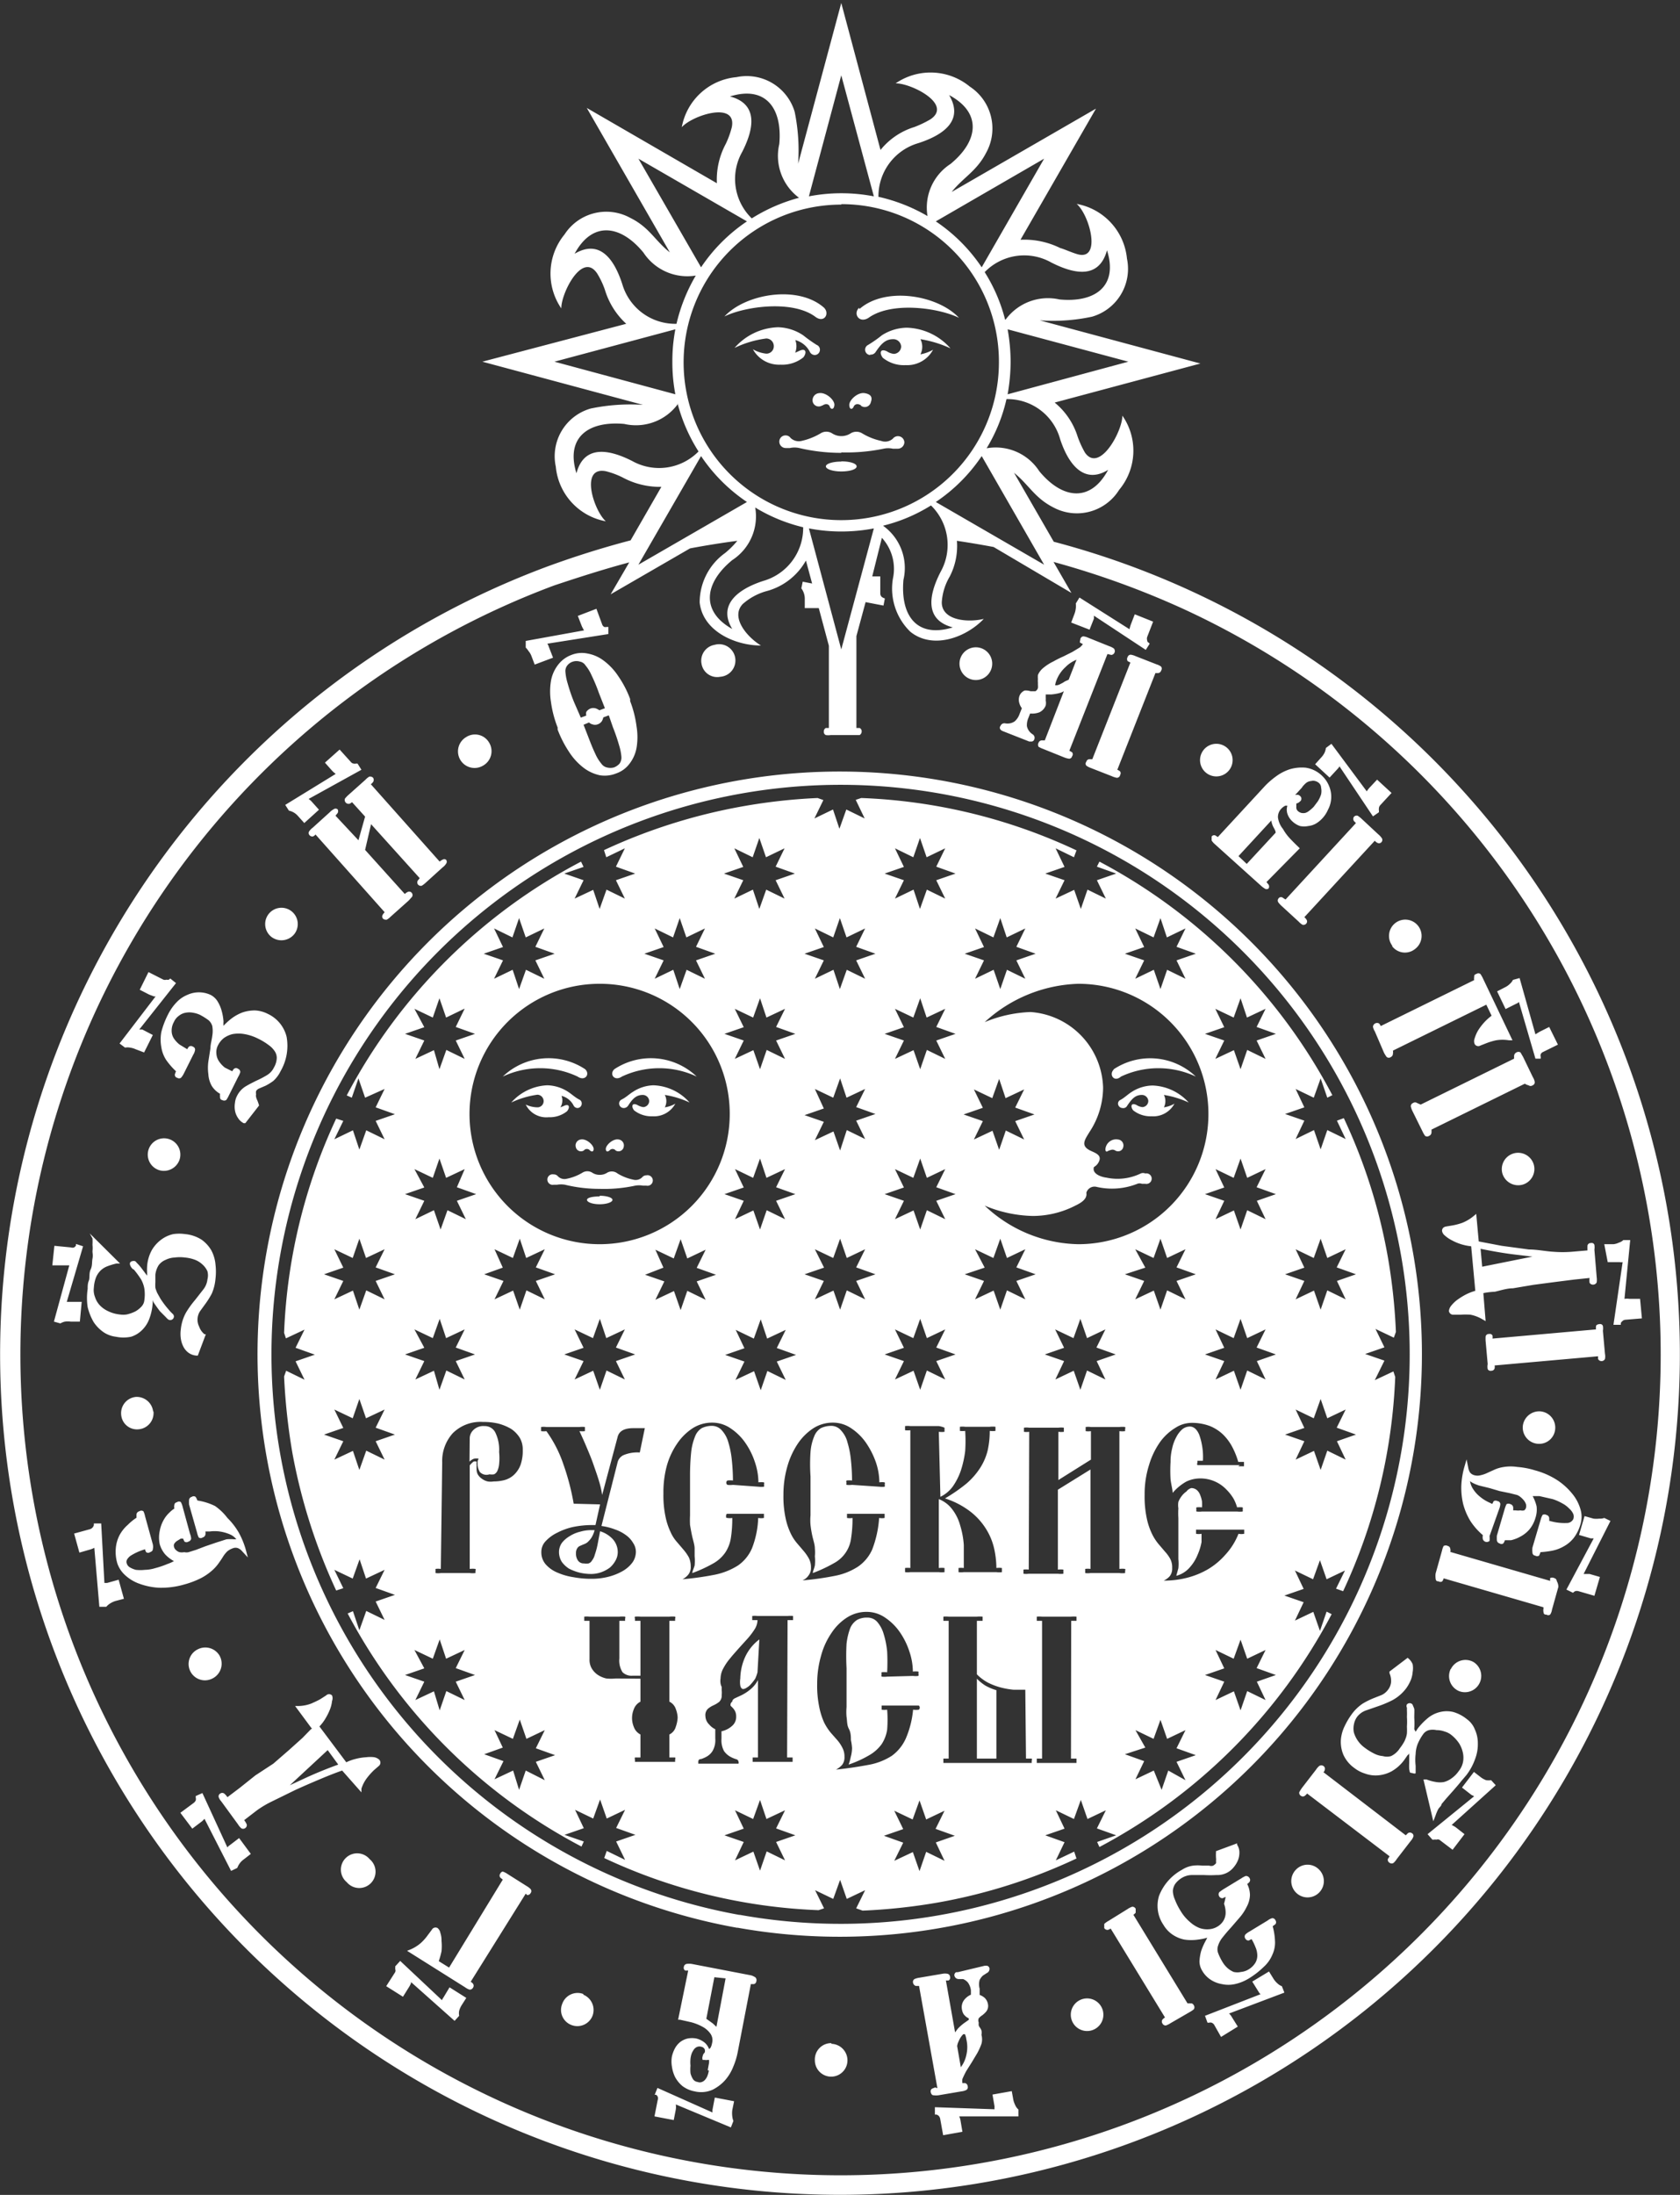<?xml version="1.0" encoding="UTF-8"?> <svg xmlns="http://www.w3.org/2000/svg" id="svg4" viewBox="0 0 73.21 95.58"><rect x="0" y="0" width="73.21" height="95.58" fill="#333333" stroke="none"/> <defs> <style>.cls-1{fill:#fff;fill-rule:evenodd;}</style> </defs> <title>1русские часы (ru) (1)</title> <path id="path2" class="cls-1" d="M61,91.74a25.32,25.32,0,0,1-3.32.36L57.4,92l.39-.79-.8.38-.29-.83-.3.83-.79-.38L56,92l-.24.08a24.12,24.12,0,0,1-9.34-2.27l.11-.31.8.39-.39-.8.84-.29-.84-.3.39-.79-.8.38-.29-.83-.3.83-.79-.38.38.8-.84.29.84.29-.1.22A24.29,24.29,0,0,1,35.24,79.16l.23-.1.28.83.3-.84.8.39-.39-.8.84-.29-.84-.3.39-.79-.81.38-.28-.84-.3.84-.8-.38.39.8-.31.1a24.82,24.82,0,0,1-1.91-6,26.94,26.94,0,0,1-.36-3.32l.09-.25.8.39-.39-.8.84-.29-.84-.3.39-.79-.81.38-.08-.24a24.21,24.21,0,0,1,2.27-9.33l.31.1-.39.8.81-.39.28.84.3-.84.8.39-.39-.8.84-.29-.84-.3.39-.8L36,56.7l-.29-.84-.29.84-.22-.1A24.29,24.29,0,0,1,45.41,46.42l.11.23-.84.29.84.29-.39.8.81-.38.28.83.3-.84.8.39-.39-.8.84-.29-.84-.3.39-.8-.81.39-.1-.31a24.45,24.45,0,0,1,6-1.9,25,25,0,0,1,3.31-.37l.25.09-.39.8.81-.39.28.84.3-.84.8.39-.39-.81.24-.08A24.13,24.13,0,0,1,67,45.93l-.11.3-.8-.39.39.81-.84.29.84.29-.39.8.81-.38.29.83.29-.84.8.39-.39-.8.84-.29-.84-.3.11-.22A24.27,24.27,0,0,1,78.15,56.59l-.22.11-.29-.84-.3.84-.79-.38.38.8-.84.29.84.29-.38.8.8-.39.29.84.29-.84.8.39-.38-.8.3-.11a24,24,0,0,1,1.91,6,25,25,0,0,1,.36,3.31l-.09.25-.8-.38.39.8-.84.29.84.29L80,69l.81-.38.08.24a24.25,24.25,0,0,1-2.27,9.33l-.31-.11.39-.79-.8.38-.29-.83-.3.83-.79-.38.38.8-.84.29.84.29-.38.8.8-.38.29.83.29-.84.22.11A24.27,24.27,0,0,1,68,89.33l-.1-.22.83-.29-.84-.3.39-.79-.8.38-.29-.83-.3.83-.79-.38.38.8-.84.29.84.3-.38.79.8-.38.1.3A24,24,0,0,1,61,91.74ZM66,33.37l.78,1.35-3.39-2c-.53-.1-1.07-.19-1.6-.27A2.9,2.9,0,0,1,61.48,34a2.51,2.51,0,0,0-.35,1.13c0,.79,1.13.89,1.83.72-.77.81-2.22,1.35-3.2.56A2.62,2.62,0,0,1,59,34.1a2,2,0,0,0-.48-1.78L58.1,34h.35v.73c0,.14.08.19.2.23l-.06.31-.78-.15-.4,1.48,0,4,.14,0a.16.16,0,0,1,.09.15.19.19,0,0,1-.09.16H56.29a.75.75,0,0,1-.21,0,.15.15,0,0,1-.09-.16.16.16,0,0,1,.09-.15h.13l0-3.58-.44-1.64h-.61V35a.76.76,0,0,0-.15-.48l.06-.29.41.08-.27-1a2.79,2.79,0,0,1-1.75,1.34,2.63,2.63,0,0,0-1,.55c-.55.57.17,1.43.79,1.81-1.12,0-2.53-.62-2.67-1.87a2.65,2.65,0,0,1,1.11-2.16,3.79,3.79,0,0,0,.53-.53c-.68.09-1.37.2-2.06.33l-3.46,2,.81-1.39c-1.09.29-2.18.64-3.26,1a35.74,35.74,0,1,0,27.35,1A37.35,37.35,0,0,0,66,33.37ZM48.91,30.1a3.41,3.41,0,0,1-1.69-.41,3.61,3.61,0,0,0-.73-.27c-1.15-.22-.52,1.72,0,2.18a2.67,2.67,0,0,1-2.18-2.38,2.16,2.16,0,0,1,1.52-2.53,8.49,8.49,0,0,1,2.28-.16l-7-1.88L47.38,23a3.29,3.29,0,0,1-.93-1.48,3.6,3.6,0,0,0-.33-.7c-.65-1-1.58.85-1.57,1.51a2.68,2.68,0,0,1,.14-3.22,2.17,2.17,0,0,1,2.87-.72c.83.41,1.08,1,1.72,1.5l-3.62-6.29,5.67,3.28a3.29,3.29,0,0,1,.39-1.72,3.94,3.94,0,0,0,.26-.72c.23-1.15-1.72-.52-2.18,0a2.67,2.67,0,0,1,2.38-2.18,2.18,2.18,0,0,1,2.54,1.51,8.4,8.4,0,0,1,.15,2.26l1.88-7,1.71,6.4a3.05,3.05,0,0,1,1.48-1,4.67,4.67,0,0,0,.69-.33c1-.66-.84-1.58-1.51-1.57a2.69,2.69,0,0,1,3.23.14,2.18,2.18,0,0,1,.72,2.87c-.42.82-1,1.08-1.51,1.72l6.29-3.63-3.29,5.71a3.54,3.54,0,0,1,1.73.36c.18.05.46.18.72.26,1.1.35.58-1.67,0-2.18a2.68,2.68,0,0,1,2.19,2.38,2.17,2.17,0,0,1-1.52,2.53,8.1,8.1,0,0,1-2.28.16l7,1.88-6.35,1.7a3.12,3.12,0,0,1,1,1.48,4.19,4.19,0,0,0,.32.7C68,29.51,69,27.69,69,27a2.66,2.66,0,0,1-.14,3.23A2.17,2.17,0,0,1,66,31c-.83-.42-1.08-1-1.72-1.51l1.73,3A36.61,36.61,0,0,1,91,55.12,36.6,36.6,0,1,1,43.94,33.57q1.8-.66,3.63-1.14ZM69.57,84.24l.79.38.3-.83.29.83.8-.38-.39.79.84.3-.84.29.39.8L71,86l-.29.84L70.37,86l-.8.38.38-.79-.84-.3L70,85Zm3.49-3.49.79.38.3-.83.29.83.8-.38-.39.79.84.3-.83.29.38.8-.8-.39-.29.84-.29-.83-.8.38.38-.8-.84-.29.84-.29Zm-14,7,.8.38.3-.83.29.83.8-.38-.39.79.84.3-.83.29.38.8-.8-.39-.29.84-.29-.83-.81.38.39-.79-.84-.3.84-.29ZM76.55,70.28l.79.38.3-.84.29.84.8-.38-.39.79.84.3-.83.29.38.8-.8-.39-.29.84-.29-.83-.8.38.38-.8-.84-.29.84-.29ZM52.12,87.73l.79.38.3-.83.28.83.81-.38-.39.79.84.3-.84.29.39.8-.8-.39-.29.84-.29-.83-.8.38.38-.8-.84-.29.84-.29ZM73.06,66.79l.79.38.3-.84.29.84.8-.38-.39.79.84.3-.83.29.38.8-.8-.39-.29.84-.29-.83-.8.38.38-.8-.84-.29.84-.29Zm3.49-3.49.79.38.3-.84.29.84.8-.38-.39.79.84.3-.83.29.38.8-.8-.39-.29.84-.29-.83-.8.38.38-.8-.84-.29.84-.29ZM66.07,66.79l.8.38.3-.84.29.84.8-.38-.39.79.84.3-.83.29.38.8-.8-.39-.29.84-.29-.83-.8.38.38-.8-.84-.29.84-.29Zm3.49-3.49.8.38.3-.84.29.84.8-.38-.39.79.84.3-.84.29.39.8-.8-.39-.29.84-.29-.83-.81.38.39-.8-.84-.29L70,64.1Zm3.5-3.49.79.38.3-.84.29.84.8-.38-.39.79.84.3-.83.29.38.8-.8-.39-.29.84-.29-.83-.8.38.38-.8-.84-.29.84-.29ZM41.64,84.24l.8.38.3-.84.29.84.8-.38-.39.79.84.3-.84.29.39.8L43,86l-.29.84L42.45,86l-.81.38.39-.79-.84-.3L42,85ZM59.09,66.79l.8.38.3-.84.29.84.8-.38-.39.79.84.3-.84.29.39.8-.8-.39-.29.84-.29-.83-.81.38.39-.8-.84-.29.84-.29Zm3.49-3.49.8.38.3-.84.29.84.8-.38-.39.79.84.3-.84.29.39.8-.8-.39-.29.84-.29-.83-.81.38.39-.8-.84-.29L63,64.1ZM73.05,52.83l.8.38.3-.84.28.84.81-.38-.39.79.84.3-.84.29.39.8-.8-.39-.29.84-.29-.83-.81.38.39-.8-.84-.29.84-.29ZM38.15,80.75l.8.38.3-.84.28.84.81-.38-.39.79.84.3-.84.29.39.8-.8-.39-.29.84L39,82.55l-.81.38.39-.8-.84-.29.84-.29ZM34.66,70.28l.8.38.29-.84.29.84.81-.38-.39.79.84.3-.84.29.39.8-.8-.39-.3.84-.28-.83-.81.38.39-.8-.84-.29.84-.29Zm3.49-3.49.8.38.3-.84.28.84.81-.38-.39.79.84.3-.84.29.39.8-.8-.39-.3.84L39,68.59l-.81.38.39-.8-.84-.29.84-.29ZM34.66,63.3l.8.38.29-.84.29.84.81-.38-.39.79.84.3-.84.29.39.8-.8-.39-.3.84-.28-.83-.81.38.39-.8-.84-.29.84-.29Zm10.47,3.49.8.38.3-.84.28.84.81-.38-.39.79.84.3-.84.29.39.8-.8-.39-.29.84-.29-.83-.81.38.39-.8-.84-.29.84-.29ZM41.64,63.3l.8.38.3-.84.28.84.81-.38-.39.79.84.3-.84.29.39.8-.8-.39-.29.84-.29-.83-.81.38.39-.8-.84-.29L42,64.1Zm-3.49-3.49.8.38.29-.84.29.84.81-.38L40,60.6l.84.3-.84.29.39.8-.8-.39-.3.84L39,61.6l-.81.39.39-.8-.84-.29.84-.29Zm14,7,.79.38.3-.84.28.84.81-.38-.39.79.84.3-.84.29.39.8-.8-.39-.29.84-.29-.83-.81.38.39-.8-.84-.29.84-.29Zm-3.5-3.49.8.38.3-.84.29.84.8-.38-.39.79.84.3-.84.29.39.8-.8-.39-.29.84-.29-.83-.81.38.39-.8-.84-.29L49,64.1ZM38.15,52.83l.8.38.29-.84.29.84.81-.39-.39.8.84.3-.84.29.39.8-.8-.39-.3.84L39,54.63l-.81.38.39-.8-.84-.29.84-.29ZM55.6,63.3l.8.38.3-.84.29.84.8-.38-.39.79.84.3-.84.29.39.8-.8-.39-.29.84-.29-.83-.81.38.39-.8-.84-.29L56,64.1Zm3.49-3.49.8.38.3-.84.29.84.8-.38-.39.79.84.3-.84.29.39.8-.8-.39-.29.84-.29-.83-.81.38.39-.8-.84-.29.84-.29ZM69.56,49.33l.8.39.3-.84.28.84.81-.39-.39.8.84.3-.84.29.39.8-.8-.39-.29.84-.29-.84-.81.39.39-.8-.84-.29.84-.29ZM52.12,59.81l.79.38.3-.84.28.84.81-.38-.39.79.84.3-.84.29.39.8-.8-.39-.29.84-.29-.83-.8.38.38-.8-.84-.29.84-.29Zm3.48-3.49.8.38.3-.84.28.84.81-.38-.39.79.84.3-.84.29.39.8-.8-.39L56.7,59l-.29-.83-.81.38.39-.8-.84-.29.84-.29Zm3.49-3.49.8.38.3-.84.28.84.81-.38-.39.79.84.3-.84.29.39.8-.8-.39-.29.84-.29-.83-.81.38.39-.8-.84-.29.84-.29Zm3.49-3.5.8.39.3-.84.28.84.81-.39-.39.8.84.3-.84.29.39.8-.8-.39-.29.84-.29-.84-.81.39.39-.8-.84-.29.84-.29Zm-10.47,3.5.8.38.3-.84.28.84.81-.38-.39.79.84.3-.84.29.39.8-.8-.39-.29.84-.29-.83-.81.38.39-.8-.84-.29.84-.29Zm3.49-3.5.8.39.29-.84.29.84.81-.39-.39.8.84.3-.84.29.39.8-.8-.39-.3.84-.28-.84-.81.39.39-.8-.84-.29.84-.29Zm3.49-3.49.8.39.29-.84.29.84.81-.39-.39.8.84.3-.84.29.39.8-.8-.39-.3.84-.28-.84-.81.39.39-.8-.84-.29.84-.29Zm-7,0,.8.39.29-.84.29.84.81-.39-.39.8.84.3-.84.29.39.8-.8-.39-.3.84-.28-.84-.81.39.39-.8-.84-.29.84-.29Zm.12,47a25.37,25.37,0,1,0-20.5-29.44A25.37,25.37,0,0,0,52.23,92.85Zm.1-.56a24.8,24.8,0,1,0-20-28.78A24.8,24.8,0,0,0,52.33,92.29ZM70.44,38.21l-1.66,4.21a.47.47,0,0,1,.12.07.14.14,0,0,1,0,.16c0,.06-.07.12-.14.12a.94.94,0,0,1-.22-.07l-.92-.36a.69.69,0,0,1-.19-.1.13.13,0,0,1,0-.17.14.14,0,0,1,.13-.11l.13,0,1.66-4.21-.12-.06a.17.17,0,0,1,0-.18.14.14,0,0,1,.14-.1.76.76,0,0,1,.2.06l.92.36a.63.63,0,0,1,.2.1.15.15,0,0,1,0,.17.15.15,0,0,1-.14.11Zm-2.09-.83-1.66,4.21.12.07a.14.14,0,0,1,0,.17.14.14,0,0,1-.13.11.9.9,0,0,1-.22-.06l-.92-.37a1.11,1.11,0,0,1-.19-.09.17.17,0,0,1,0-.18.15.15,0,0,1,.14-.1l.13,0L66.45,39a.77.77,0,0,1-.19.08,2.14,2.14,0,0,1-.35.06l-.25,0a0,0,0,0,0,0,0,.54.54,0,0,1,0,.11.83.83,0,0,1,0,.15.57.57,0,0,1,0,.22.55.55,0,0,1-.28.3.9.9,0,0,1-.4.05l-.07.18a.79.79,0,0,0-.07.37.55.55,0,0,0,.1.22.57.57,0,0,0,.14.13.18.18,0,0,1,.08.23.13.13,0,0,1-.14.09h-.08l-1.17-.46a.24.24,0,0,1-.08-.06.12.12,0,0,1,0-.16.18.18,0,0,1,.21-.11.61.61,0,0,0,.19,0,.54.54,0,0,0,.22-.09.75.75,0,0,0,.21-.32l.1-.25a.65.65,0,0,1-.11-.22.51.51,0,0,1,0-.3.41.41,0,0,1,.23-.25A.67.67,0,0,1,65,39l.21,0a.23.23,0,0,0,.11-.14.65.65,0,0,0,0-.13v-.11a.71.71,0,0,1,0-.14,1.33,1.33,0,0,1,0-.19.81.81,0,0,1,.24-.31A2.12,2.12,0,0,1,66,37.7a4.11,4.11,0,0,1,.42-.21l.4-.2.33-.2a.86.86,0,0,0,.13-.14l-.11-.06c-.05,0,0-.11,0-.17a.15.15,0,0,1,.13-.11.73.73,0,0,1,.21.06l.92.37a.75.75,0,0,1,.2.1.17.17,0,0,1-.11.28Zm-.59-1.67,0,.13-.19.48-.8-.31.14-.37a1,1,0,0,0,.06-.25.75.75,0,0,0,0-.21v0l.16-.26,2.18,1.38v0a1.66,1.66,0,0,1,.06-.21l.17-.44.8.32-.26.67a.24.24,0,0,0,0,.14s0,.08.06.1l.05.05-.17.27Zm-1.1,2.79.34-.87a1.39,1.39,0,0,0-.48.32,1.49,1.49,0,0,0-.39.57.9.9,0,0,0-.06.22v0h.08a.44.44,0,0,0,.16-.06,1.18,1.18,0,0,0,.19-.11Zm6.84,53-.13.06a.16.16,0,0,1-.15-.08.17.17,0,0,1,0-.18,2,2,0,0,1,.18-.13l.79-.48a.87.87,0,0,1,.19-.1.18.18,0,0,1,.16.09.15.15,0,0,1,0,.17.45.45,0,0,1-.1.09,1.1,1.1,0,0,1,.12.48,1.15,1.15,0,0,1-.14.51,2.13,2.13,0,0,1-.31.47l-.38.44c-.12.13-.24.27-.35.41a1.09,1.09,0,0,0-.21.38.47.47,0,0,0,0,.31,2.35,2.35,0,0,0,.19.39,1.13,1.13,0,0,0,.22.27,1,1,0,0,0,.27.17.71.71,0,0,0,.32,0,.76.76,0,0,0,.33-.11.86.86,0,0,0,.29-.28.62.62,0,0,0,.09-.32.91.91,0,0,0-.08-.37,2.26,2.26,0,0,0-.17-.35l-.12.06a.15.15,0,0,1-.15-.08.15.15,0,0,1,0-.18.83.83,0,0,1,.18-.13l.79-.48a.57.57,0,0,1,.19-.1.14.14,0,0,1,.15.09.14.14,0,0,1,0,.17l-.12.09a2.76,2.76,0,0,1,.1.63,1.24,1.24,0,0,1-.11.6,1.47,1.47,0,0,1-.38.54,3.63,3.63,0,0,1-.66.51,1.94,1.94,0,0,1-.6.24,1.32,1.32,0,0,1-.56,0,1.28,1.28,0,0,1-.49-.19,1.15,1.15,0,0,1-.37-.39.79.79,0,0,1-.12-.42,2.14,2.14,0,0,1,.07-.43,2.65,2.65,0,0,1,.18-.42l.09-.17a2.57,2.57,0,0,1-.4.08,2,2,0,0,1-.6,0,1.41,1.41,0,0,1-.52-.22,1.31,1.31,0,0,1-.39-.42,1.47,1.47,0,0,1-.19-1.27,2.2,2.2,0,0,1,1-1.13,1.16,1.16,0,0,1,.49-.18,1.7,1.7,0,0,1,.39,0l.3,0a.28.28,0,0,0,.18,0,.58.58,0,0,0,.12-.1.31.31,0,0,0,0-.1.57.57,0,0,0,0-.14,2,2,0,0,1,0-.24v-.05l.92-.34,0,.06a.61.61,0,0,1,.1.34.92.92,0,0,1-.06.33,1.14,1.14,0,0,1-.18.3.93.93,0,0,1-.23.21.92.92,0,0,1-.53.14,4.89,4.89,0,0,1-.54,0l-.52,0a.86.86,0,0,0-.44.12,1,1,0,0,0-.3.27.63.63,0,0,0-.1.3,1,1,0,0,0,.09.38,2.69,2.69,0,0,0,.24.48,1.91,1.91,0,0,0,.41.49,1.36,1.36,0,0,0,.43.27,1,1,0,0,0,.41.05.81.81,0,0,0,.37-.12.73.73,0,0,0,.27-.28.68.68,0,0,0,.08-.34,1.16,1.16,0,0,0-.07-.37A2.55,2.55,0,0,0,73.5,91.5Zm-2.65,5.24-2.36-3.86a.38.38,0,0,1-.13.06.17.17,0,0,1-.15-.08c0-.06,0-.13,0-.18a.83.83,0,0,1,.18-.13l.84-.52a.75.75,0,0,1,.2-.1.16.16,0,0,1,.15.09c0,.06,0,.12,0,.17a.45.45,0,0,1-.1.09l2.36,3.86a.38.38,0,0,1,.12,0,.13.13,0,0,1,.15.08.15.15,0,0,1,0,.18,1.13,1.13,0,0,1-.18.12L71.1,97a.93.93,0,0,1-.2.1.15.15,0,0,1-.15-.08.15.15,0,0,1,0-.18.53.53,0,0,1,.11-.09Zm4.17-1a.39.39,0,0,1-.08-.1l-.28-.45.73-.44.21.34a1,1,0,0,0,.17.19.54.54,0,0,0,.18.11l0,0,.11.28-2.41.91,0,0a.7.7,0,0,1,.13.17l.25.4-.73.45L73,97.07a.24.24,0,0,0-.11-.09.2.2,0,0,0-.11,0h-.07l-.11-.3Zm6.76-11.43.09-.14a2.92,2.92,0,0,1,.46-.47,1.32,1.32,0,0,1,.52-.25,1.22,1.22,0,0,1,.57,0,1.67,1.67,0,0,1,.59.31,1,1,0,0,1,.35.45,1.41,1.41,0,0,1,.13.6,1.79,1.79,0,0,1-.12.69,2.51,2.51,0,0,1-.38.7l-.23.27c-.1.13-.21.25-.32.38l-.32.36-.21.25c0,.08-.11.15-.15.23a2,2,0,0,0-.11.26l-.1.26-.43-1.82.14,0a1.91,1.91,0,0,0,.41.11,1,1,0,0,0,.34,0,.94.94,0,0,0,.32-.15,1.29,1.29,0,0,0,.33-.33.91.91,0,0,0,.18-.37,1,1,0,0,0,0-.42,1.28,1.28,0,0,0-.17-.42,1.63,1.63,0,0,0-.36-.38.84.84,0,0,0-.27-.13,1,1,0,0,0-.35-.06.75.75,0,0,0-.33,0,.45.45,0,0,0-.24.16,2.16,2.16,0,0,0-.25.44,1.33,1.33,0,0,0-.09.44,2.15,2.15,0,0,0,0,.51c0,.08,0,.24,0,.31s-.15,0-.21,0-.05-.11-.07-.15a2.89,2.89,0,0,1,0-.29c0-.13,0-.26,0-.4v-.06c0,.05,0,.09-.07.13l-.14.2a1.75,1.75,0,0,1-.57.51,1.49,1.49,0,0,1-.59.17,1.34,1.34,0,0,1-.56-.08,1.45,1.45,0,0,1-.46-.24,1.43,1.43,0,0,1-.48-.58,1.45,1.45,0,0,1-.11-.62,1.62,1.62,0,0,1,.16-.61,3.2,3.2,0,0,1,.32-.54,1.9,1.9,0,0,1,.48-.46,3.61,3.61,0,0,1,.44-.22l.38-.15a.73.73,0,0,0,.27-.22.64.64,0,0,0,.14-.35.83.83,0,0,0-.07-.38l0-.07.79-.6,0,0a.67.67,0,0,1,.22.28,1,1,0,0,1,0,.34,1.18,1.18,0,0,1-.09.37,1.75,1.75,0,0,1-.2.35,1.86,1.86,0,0,1-.58.5,4.66,4.66,0,0,1-.61.26l-.55.19a.85.85,0,0,0-.39.28.81.81,0,0,0-.14.33.88.88,0,0,0,0,.36,1.27,1.27,0,0,0,.49.67,2.55,2.55,0,0,0,.39.24,1,1,0,0,0,.38.11.64.64,0,0,0,.36,0,.93.93,0,0,0,.34-.28c.06-.09.13-.17.18-.26a.91.91,0,0,0,.11-.22.86.86,0,0,0,.06-.23,2.71,2.71,0,0,0,0-.29,3.11,3.11,0,0,0,0-.43,2.51,2.51,0,0,0,0-.27l0-.13a.14.14,0,0,1,0-.14.16.16,0,0,1,.24,0s.07.15.08.2,0,.25,0,.38a4.07,4.07,0,0,1,0,.5v0Zm-1.14,5.42L77.05,87a.47.47,0,0,1-.1.1.14.14,0,0,1-.17,0,.15.15,0,0,1-.07-.16,2,2,0,0,1,.12-.19l.61-.79a.7.7,0,0,1,.14-.16.17.17,0,0,1,.18,0,.14.14,0,0,1,.06.16s0,.07-.06.11l3.59,2.75.09-.09a.15.15,0,0,1,.18,0,.13.13,0,0,1,.06.15.54.54,0,0,1-.11.18l-.61.79a.79.79,0,0,1-.14.17.15.15,0,0,1-.17,0,.15.15,0,0,1-.08-.17s.05-.07.07-.11Zm3.69-2.61-.12-.06-.41-.32.52-.68.31.24a.94.94,0,0,0,.22.12.85.85,0,0,0,.22,0h0l.2.22-1.92,1.73,0,0a1.18,1.18,0,0,1,.19.11l.37.29-.52.68-.58-.44a.19.19,0,0,0-.13,0,.23.23,0,0,0-.11,0l-.06,0-.21-.24Zm3.26-12a2.27,2.27,0,0,0,.77.1.31.31,0,0,0,.29-.17.33.33,0,0,0,0-.22.69.69,0,0,0-.18-.24,1.14,1.14,0,0,0-.31-.23,2.13,2.13,0,0,0-.41-.18l-.57-.13-.3,0a1.82,1.82,0,0,1,.17.44A1.14,1.14,0,0,1,87,75a1.39,1.39,0,0,1-.27.51,1.36,1.36,0,0,1-.38.3,1.59,1.59,0,0,1-.41.16l-.27,0a.46.46,0,0,1-.07.14.14.14,0,0,1-.16,0,.16.16,0,0,1-.12-.13,1.91,1.91,0,0,1,0-.21l.34-1.16a1.31,1.31,0,0,1,.08-.21.18.18,0,0,1,.17,0,.16.16,0,0,1,.12.13.93.93,0,0,1,0,.14h.11a.74.74,0,0,0,.21,0,.33.33,0,0,0,.16,0,.2.2,0,0,0,.08-.12.33.33,0,0,0,0-.14.56.56,0,0,0-.09-.17,1.06,1.06,0,0,0-.15-.15A.56.56,0,0,0,86.2,74l-.32-.08-.44-.09L85,73.7l-.45-.11a1.69,1.69,0,0,1-.31-.13l-.09-.06a.88.88,0,0,0,.12.32,1.38,1.38,0,0,0,.32.36,1.69,1.69,0,0,0,.36.23l.17.08.06-.12a.16.16,0,0,1,.17,0c.06,0,.12.06.12.13a.72.72,0,0,1-.05.21L85,75.79A1,1,0,0,1,85,76a.18.18,0,0,1-.29-.07.4.4,0,0,1,0-.18,2.85,2.85,0,0,1-.54-.61,2.78,2.78,0,0,1-.32-.75,3.06,3.06,0,0,1-.08-.8,3.61,3.61,0,0,1,.13-.8l.1-.34.07.35a.58.58,0,0,0,.08.22.35.35,0,0,0,.19.12.5.5,0,0,0,.27,0,1.22,1.22,0,0,0,.27-.09l.33-.15a1.55,1.55,0,0,1,.42-.12,1.88,1.88,0,0,1,.58,0,3.47,3.47,0,0,1,.78.15,3.4,3.4,0,0,1,1,.45,2.89,2.89,0,0,1,.65.61,1.86,1.86,0,0,1,.33.66,1.11,1.11,0,0,1,0,.6,1.78,1.78,0,0,1-.3.62,1.43,1.43,0,0,1-.44.37,1.63,1.63,0,0,1-.52.19,4.1,4.1,0,0,1-.49.06,1.16,1.16,0,0,1-.06.15.15.15,0,0,1-.17,0c-.06,0-.12-.06-.12-.13a.93.93,0,0,1,0-.22l.36-1.22a.84.84,0,0,1,.08-.2.16.16,0,0,1,.17,0,.15.15,0,0,1,.12.14.83.83,0,0,1,0,.13Zm-.24,3.77L83,77.63a.39.39,0,0,1-.06.13.14.14,0,0,1-.16,0c-.06,0-.12,0-.13-.13a.8.8,0,0,1,0-.21l.28-1a.8.8,0,0,1,.07-.2.19.19,0,0,1,.18,0,.14.14,0,0,1,.11.13.22.22,0,0,1,0,.13l4.35,1.26s0-.09,0-.12a.19.19,0,0,1,.18,0,.14.14,0,0,1,.11.13A.52.52,0,0,1,88,78l-.28,1a.49.49,0,0,1-.08.21.14.14,0,0,1-.16,0c-.06,0-.12,0-.13-.12a.39.39,0,0,1,0-.14Zm2.19-3-.13,0-.51-.15.24-.82.39.11a1,1,0,0,0,.25,0A.52.52,0,0,0,90,75h0l.27.13-1.17,2.31h.05l.21,0,.45.13-.24.82-.69-.2a.26.26,0,0,0-.15,0,.31.31,0,0,0-.09.07l0,0-.29-.14ZM84.73,65.21l.1,1.22-.14-.08a1.65,1.65,0,0,0-.52-.2,3.13,3.13,0,0,0-.43,0h-.3a.19.19,0,0,1-.21-.16.43.43,0,0,1,.09-.22,1.48,1.48,0,0,1,.25-.25,3,3,0,0,1,.38-.24,2.26,2.26,0,0,1,.43-.17l-.18-1.94a2.23,2.23,0,0,1-.86-.27,1.37,1.37,0,0,1-.29-.2.32.32,0,0,1-.12-.2c0-.11.07-.17.17-.19l.3-.05a2.75,2.75,0,0,0,.41-.11,1.86,1.86,0,0,0,.49-.29l.12-.1.11,1.2,1,.19,1.19.16c.36,0,.72.08,1.08.1a5,5,0,0,0,.77,0l.7-.06v0a1.62,1.62,0,0,1,0-.22.14.14,0,0,1,.15-.1.12.12,0,0,1,.15.08.71.71,0,0,1,0,.21l.1,1.2a.81.81,0,0,1,0,.22.17.17,0,0,1-.14.1.17.17,0,0,1-.17-.08.71.71,0,0,1,0-.21v0l-.67.07-.87.11-.91.12-.89.15c-.26,0-.53.09-.79.15A3.3,3.3,0,0,0,84.73,65.21Zm5,2.75-4.51.4a.28.28,0,0,1,0,.13.14.14,0,0,1-.14.1.14.14,0,0,1-.16-.07.54.54,0,0,1,0-.22l-.09-1a1.47,1.47,0,0,1,0-.21.14.14,0,0,1,.15-.1.13.13,0,0,1,.15.07.42.42,0,0,1,0,.13l4.51-.4a.49.49,0,0,1,0-.13c0-.07.08-.09.14-.1s.13,0,.16.08a.66.66,0,0,1,0,.21l.09,1a.59.59,0,0,1,0,.23.17.17,0,0,1-.3,0,1.3,1.3,0,0,1,0-.13Zm1.07-4.1a.31.31,0,0,1-.13,0l-.52,0L90,63.08l.4,0a.73.73,0,0,0,.24-.07.45.45,0,0,0,.19-.11l0,0,.3,0-.25,2.56h0a.78.78,0,0,1,.22,0l.46,0,.08.85-.72.06a.2.2,0,0,0-.13.06.2.2,0,0,0-.07.09l0,.07-.32,0Zm-6.12.2,2.19-.44-.77-.09c-.5-.06-1-.15-1.49-.25ZM80.26,53.58l4.07-2a.38.38,0,0,1,0-.13c0-.07,0-.11.1-.14a.15.15,0,0,1,.17,0,1.18,1.18,0,0,1,.11.19L86,54.2l-.16,0a1.69,1.69,0,0,0-.55,0,2.77,2.77,0,0,0-.41.12l-.28.11a.18.18,0,0,1-.25-.07.33.33,0,0,1,0-.24,1.64,1.64,0,0,1,.14-.33,2.42,2.42,0,0,1,.27-.36,2.35,2.35,0,0,1,.33-.3l-.23-.48-4.07,2a.31.31,0,0,1,0,.13.16.16,0,0,1-.09.15.15.15,0,0,1-.18,0,1.22,1.22,0,0,1-.12-.19L80,53.81a.56.56,0,0,1-.08-.2.18.18,0,0,1,.27-.14A.52.52,0,0,1,80.26,53.58Zm6.28,2.51-4.07,2a.69.69,0,0,1,0,.13.16.16,0,0,1-.1.14.15.15,0,0,1-.18,0,1.18,1.18,0,0,1-.11-.19l-.44-.89a.8.8,0,0,1-.07-.2.15.15,0,0,1,.1-.15.15.15,0,0,1,.17,0L82,57l4.07-2,0-.12a.18.18,0,0,1,.1-.15.17.17,0,0,1,.18,0s.08.14.11.19l.43.89a.54.54,0,0,1,.08.21.14.14,0,0,1-.09.14.15.15,0,0,1-.18,0A.42.42,0,0,1,86.54,56.09Zm-.26-3.56a.23.23,0,0,1-.1.07l-.48.24-.37-.77.35-.18a.8.8,0,0,0,.21-.15.55.55,0,0,0,.13-.17l0,0,.29-.08L87,53.94l0,0,.18-.11.42-.21.38.77-.65.32a.19.19,0,0,0-.1.1.2.2,0,0,0,0,.11V55L87,55Zm-11-5.22.09.11a.16.16,0,0,1,0,.17.14.14,0,0,1-.17,0,1.09,1.09,0,0,1-.17-.13l-2-1.8a.7.7,0,0,1-.14-.16c0-.06,0-.12,0-.17a.13.13,0,0,1,.16-.05l.11.07,2.06-2.23a3.47,3.47,0,0,1,.46-.4,2.1,2.1,0,0,1,.61-.32,1.84,1.84,0,0,1,.7-.07,1.29,1.29,0,0,1,.71.35,1.27,1.27,0,0,1,.32.48,1.19,1.19,0,0,1-.06,1,1.31,1.31,0,0,1-.24.37,1.23,1.23,0,0,1-.28.23.85.85,0,0,1-.34.11.88.88,0,0,1-.36,0,.92.92,0,0,1-.34-.21.78.78,0,0,1-.21-.33.57.57,0,0,1,0-.34.17.17,0,0,0-.1,0,.61.61,0,0,0-.16.12.52.52,0,0,0-.15.39A1,1,0,0,0,76,45a2.07,2.07,0,0,0,.31.42q.17.18.36.36l.06.06ZM80,45.51l-3.07,3.33a.41.41,0,0,1,.09.1.14.14,0,0,1,0,.17.16.16,0,0,1-.17.06.75.75,0,0,1-.17-.14l-.73-.67a1.14,1.14,0,0,1-.15-.16.14.14,0,0,1,0-.17A.13.13,0,0,1,76,48l.11.07,3.07-3.33a.75.75,0,0,1-.09-.09.16.16,0,0,1,0-.18.16.16,0,0,1,.16-.05,1.09,1.09,0,0,1,.17.13l.73.68a.77.77,0,0,1,.15.16.14.14,0,0,1,0,.17.14.14,0,0,1-.17.05A.33.33,0,0,1,80,45.51Zm-1.54-3.24a.36.36,0,0,1-.07.1l-.36.39-.63-.58.27-.3a.9.9,0,0,0,.14-.2.83.83,0,0,0,.06-.21v0l.24-.18,1.54,2.07s0,0,0,0a1.09,1.09,0,0,1,.13-.17l.32-.34.63.58-.49.53a.22.22,0,0,0-.06.13.37.37,0,0,0,0,.11l0,.07-.26.18Zm-1.62.91-.22.24s-.07.08-.1.09h.12a.17.17,0,0,1,.11.06.13.13,0,0,1,.05.09c0,.05,0,.1-.06.14a.32.32,0,0,1-.16.09l0,0s0,.11,0,.15a.21.21,0,0,0,.06.17.37.37,0,0,0,.16.09.47.47,0,0,0,.17,0,.52.52,0,0,0,.18-.1,1.54,1.54,0,0,0,.19-.17l.18-.24a1.35,1.35,0,0,0,.14-.3.7.7,0,0,0,0-.29.27.27,0,0,0-.09-.2.4.4,0,0,0-.17-.09.32.32,0,0,0-.17,0A.4.4,0,0,0,77,43,1.37,1.37,0,0,0,76.83,43.18Zm-2.78,3,.36.34,1.26-1.36c0-.1-.09-.21-.13-.31a.9.9,0,0,1-.06-.22ZM43.94,36.93a.34.34,0,0,1,.06.12l.19.49-.8.3-.14-.37a.71.71,0,0,0-.13-.22A.77.77,0,0,0,43,37.1l0,0,0-.29,2.54-.46,0,0a1.74,1.74,0,0,1-.1-.19l-.17-.44.81-.31.25.68a.2.2,0,0,0,.09.11.21.21,0,0,0,.11,0h.07l0,.31Zm.45,3.74,0-.09a4.78,4.78,0,0,1-.29-1.11,2.84,2.84,0,0,1,0-.92,1.59,1.59,0,0,1,.31-.7,1.3,1.3,0,0,1,.58-.43,1.23,1.23,0,0,1,.71-.06,1.64,1.64,0,0,1,.7.31,2.67,2.67,0,0,1,.63.67,4.46,4.46,0,0,1,.52,1l0,.09a4.76,4.76,0,0,1,.28,1.11,2.84,2.84,0,0,1,0,.92,1.59,1.59,0,0,1-.31.7,1.21,1.21,0,0,1-.58.42,1.33,1.33,0,0,1-.71.08,1.79,1.79,0,0,1-.7-.32,2.72,2.72,0,0,1-.63-.68A4.87,4.87,0,0,1,44.39,40.67Zm2.23-.62-.24.09a.52.52,0,0,1-.06.16.36.36,0,0,1-.18.14.33.33,0,0,1-.24,0,.29.29,0,0,1-.14-.08l-.24.1.19.49c.1.26.2.52.32.77a1.79,1.79,0,0,0,.27.44.4.4,0,0,0,.24.16.61.61,0,0,0,.3,0,.62.62,0,0,0,.25-.17.46.46,0,0,0,.08-.28,2.3,2.3,0,0,0-.1-.51,8.19,8.19,0,0,0-.27-.79Zm-1.22.1.24-.09a.3.3,0,0,1,0-.16.4.4,0,0,1,.19-.15.36.36,0,0,1,.23,0,.71.71,0,0,1,.15.08l.24-.09-.26-.66a7.35,7.35,0,0,0-.32-.77,1.79,1.79,0,0,0-.27-.44.36.36,0,0,0-.24-.16.51.51,0,0,0-.3,0,.49.49,0,0,0-.25.17.39.39,0,0,0-.08.28,2.3,2.3,0,0,0,.1.51,7.35,7.35,0,0,0,.27.79Zm-8.56,8.46-3-3.37a.35.35,0,0,1-.1.08.16.16,0,0,1-.17-.06.14.14,0,0,1,0-.17.71.71,0,0,1,.15-.15l.74-.67a.7.7,0,0,1,.17-.13.14.14,0,0,1,.17,0,.16.16,0,0,1,0,.17l-.09.11,1,1.07L36,44.46l-.57-.63a.34.34,0,0,1-.11.07.17.17,0,0,1-.2-.22,1.14,1.14,0,0,1,.15-.16l.74-.66a.75.75,0,0,1,.17-.14.18.18,0,0,1,.17.05.17.17,0,0,1,0,.18.47.47,0,0,1-.1.1l3,3.37a.35.35,0,0,1,.12-.08.13.13,0,0,1,.16,0,.14.14,0,0,1,0,.17.57.57,0,0,1-.15.16l-.74.67a1.09,1.09,0,0,1-.17.13.16.16,0,0,1-.17-.06.15.15,0,0,1,0-.17s.05-.06.08-.1l-2.12-2.35L36,45.91l1.73,1.92a.38.38,0,0,1,.11-.08.14.14,0,0,1,.16,0A.15.15,0,0,1,38,48a1.1,1.1,0,0,1-.15.16l-.74.66a.7.7,0,0,1-.17.13c-.06,0-.12,0-.17-.06a.14.14,0,0,1,0-.16.35.35,0,0,1,.08-.1Zm-3.3-4.92.1.08.35.39-.64.58-.27-.3a.74.74,0,0,0-.19-.16.76.76,0,0,0-.21-.08h0l-.16-.25,2.2-1.35,0,0a1.07,1.07,0,0,1-.16-.14l-.31-.35.64-.57.48.53a.2.2,0,0,0,.12.08.25.25,0,0,0,.12,0l.06,0,.17.27ZM30.21,55.55s.05-.09.08-.11a.14.14,0,0,1,.17,0,.15.15,0,0,1,.1.15.88.88,0,0,1-.09.2l-.41.82a1.18,1.18,0,0,1-.11.19.17.17,0,0,1-.18,0c-.06,0-.1-.07-.09-.14a.46.46,0,0,1,0-.13,1,1,0,0,1-.36-.34,1.16,1.16,0,0,1-.15-.51,2.09,2.09,0,0,1,0-.56l.09-.57c0-.18.06-.36.08-.54a1.25,1.25,0,0,0,0-.43.52.52,0,0,0-.17-.26,2.85,2.85,0,0,0-.37-.23A1.17,1.17,0,0,0,28.5,53a.86.86,0,0,0-.32,0,.64.64,0,0,0-.29.13.64.64,0,0,0-.22.27.76.76,0,0,0-.1.39.62.62,0,0,0,.09.32,1.16,1.16,0,0,0,.26.28l.33.2a.52.52,0,0,1,.07-.11.15.15,0,0,1,.18,0,.13.13,0,0,1,.09.14.54.54,0,0,1-.08.21l-.41.82a.81.81,0,0,1-.12.18.14.14,0,0,1-.17,0c-.06,0-.11-.08-.1-.14a.78.78,0,0,1,.05-.14,3.21,3.21,0,0,1-.42-.48,1.41,1.41,0,0,1-.22-.57,1.84,1.84,0,0,1,0-.66,3.7,3.7,0,0,1,.3-.78,2.14,2.14,0,0,1,.37-.52,1.36,1.36,0,0,1,.47-.32,1.21,1.21,0,0,1,1,0,.77.77,0,0,1,.32.3,1.55,1.55,0,0,1,.17.4,2.33,2.33,0,0,1,.08.46,1.21,1.21,0,0,0,0,.19,2.68,2.68,0,0,1,.3-.28,1.91,1.91,0,0,1,.52-.3,1.71,1.71,0,0,1,.55-.09,1.37,1.37,0,0,1,.56.15,1.49,1.49,0,0,1,.82,1,2.21,2.21,0,0,1-.26,1.49,1.38,1.38,0,0,1-.32.43,2.39,2.39,0,0,1-.34.21l-.28.12a.28.28,0,0,0-.13.11.44.44,0,0,0,0,.15.21.21,0,0,0,0,.11.58.58,0,0,0,.05.14,2.09,2.09,0,0,1,.08.23l0,0-.6.77-.07,0a.61.61,0,0,1-.25-.23.8.8,0,0,1-.13-.32,1,1,0,0,1,0-.34.8.8,0,0,1,.09-.3,1,1,0,0,1,.37-.41c.15-.09.31-.17.47-.25a4,4,0,0,0,.46-.24.78.78,0,0,0,.31-.34.89.89,0,0,0,.12-.39.52.52,0,0,0-.08-.3,1,1,0,0,0-.27-.28,2.69,2.69,0,0,0-.46-.28,2.12,2.12,0,0,0-.6-.2,1.46,1.46,0,0,0-.51,0,1.08,1.08,0,0,0-.38.17.91.91,0,0,0-.25.3.64.64,0,0,0-.08.38.65.65,0,0,0,.11.33,1.16,1.16,0,0,0,.26.28Zm-4.05-1.82.13,0,.46.24-.38.76L26,54.59a.84.84,0,0,0-.24-.07.54.54,0,0,0-.22,0h0l-.24-.18,1.57-2.05H26.8l-.21-.08L26.18,52l.38-.77.65.33a.22.22,0,0,0,.14,0,.18.18,0,0,0,.1,0l.06-.05.25.2Zm.58,11.78a1,1,0,0,1,0,.17,2.29,2.29,0,0,1-.14.64,1.32,1.32,0,0,1-.31.49,1.18,1.18,0,0,1-.49.3,1.63,1.63,0,0,1-.66,0,1.23,1.23,0,0,1-.54-.2,1.64,1.64,0,0,1-.43-.44,2.46,2.46,0,0,1-.26-.65,2.63,2.63,0,0,1,0-.79c0-.12,0-.24.05-.36s0-.32.08-.49.05-.31.08-.47,0-.22,0-.33a1.22,1.22,0,0,0,0-.27,2.7,2.7,0,0,0,0-.28L24,62.61l1.32,1.31-.15,0a3,3,0,0,0-.4.12.88.88,0,0,0-.29.18.94.94,0,0,0-.2.29,1.52,1.52,0,0,0-.1.46.82.82,0,0,0,.05.41.93.93,0,0,0,.21.36,1.18,1.18,0,0,0,.37.26,1.5,1.5,0,0,0,.5.14,1,1,0,0,0,.3,0A1.62,1.62,0,0,0,26,66a1.09,1.09,0,0,0,.26-.21.47.47,0,0,0,.12-.27,1.75,1.75,0,0,0,0-.51,1.27,1.27,0,0,0-.15-.41,4.13,4.13,0,0,0-.31-.42c-.06,0-.18-.17-.17-.26s.1-.11.18-.11.1.07.14.1a2,2,0,0,1,.19.22l.24.32,0,0v-.15a1.93,1.93,0,0,1,0-.24,1.71,1.71,0,0,1,.21-.73,1.54,1.54,0,0,1,.42-.46,1.38,1.38,0,0,1,.51-.23,1.8,1.8,0,0,1,.52,0,1.62,1.62,0,0,1,.71.24,1.49,1.49,0,0,1,.43.47,1.6,1.6,0,0,1,.18.61,2.66,2.66,0,0,1,0,.63,2.08,2.08,0,0,1-.16.64,3.66,3.66,0,0,1-.26.42l-.24.33a.66.66,0,0,0-.12.33.65.65,0,0,0,.07.36A.73.73,0,0,0,29,67l.06,0-.35.93h-.07a.66.66,0,0,1-.33-.12.75.75,0,0,1-.23-.27,1.1,1.1,0,0,1-.11-.35,1.41,1.41,0,0,1,0-.41,1.89,1.89,0,0,1,.23-.73,4.11,4.11,0,0,1,.39-.54l.36-.46a.86.86,0,0,0,.18-.44.7.7,0,0,0,0-.35.86.86,0,0,0-.21-.29,1,1,0,0,0-.33-.21,1.65,1.65,0,0,0-.44-.1,1.7,1.7,0,0,0-.45,0,1,1,0,0,0-.39.1A.71.71,0,0,0,27,64a1,1,0,0,0-.14.41c0,.11,0,.21,0,.32a2.29,2.29,0,0,0,0,.25,2,2,0,0,0,.08.22l.14.25a4.06,4.06,0,0,0,.26.36l.17.2.09.09a.17.17,0,0,1,.07.13.16.16,0,0,1-.19.15c-.06,0-.14-.1-.18-.14L27.06,66c-.1-.13-.2-.27-.29-.41ZM23,65.59h.13l.52,0-.08.86-.4,0a1,1,0,0,0-.25,0,.7.7,0,0,0-.2.08l0,0-.28-.08L23.11,64h-.27L22.37,64l.09-.85.72.07a.22.22,0,0,0,.14,0,.3.3,0,0,0,.08-.08l0-.07.31.1Zm3.47,10.76a2.39,2.39,0,0,0-.71.31c-.09.08-.19.18-.15.31a.3.3,0,0,0,.12.17,1,1,0,0,0,.28.12,1.7,1.7,0,0,0,.39,0,1.62,1.62,0,0,0,.44-.07,4.11,4.11,0,0,0,.56-.19,1.59,1.59,0,0,0,.27-.12,1.5,1.5,0,0,1-.37-.28,1.15,1.15,0,0,1-.25-.46,1.38,1.38,0,0,1,0-.57,1.48,1.48,0,0,1,.16-.46,1.31,1.31,0,0,1,.27-.35,1.2,1.2,0,0,1,.21-.17.32.32,0,0,1,0-.16c0-.07.06-.1.12-.12a.14.14,0,0,1,.16,0,.76.76,0,0,1,.08.21l.32,1.17a.72.72,0,0,1,.05.21.16.16,0,0,1-.12.13.15.15,0,0,1-.17,0,.81.81,0,0,1-.06-.13l-.1,0-.18.11a.43.43,0,0,0-.11.12.19.19,0,0,0,0,.15.21.21,0,0,0,.07.11.39.39,0,0,0,.16.1.54.54,0,0,0,.21,0,.41.41,0,0,0,.19,0l.32-.1.42-.16.47-.16.44-.14a1.88,1.88,0,0,1,.33,0h.1a.71.71,0,0,0-.27-.21,1.74,1.74,0,0,0-.46-.13,1.55,1.55,0,0,0-.43,0l-.19,0a.36.36,0,0,1,0,.14.16.16,0,0,1-.12.12.14.14,0,0,1-.17,0,.8.8,0,0,1-.07-.2l-.35-1.23a1.43,1.43,0,0,1,0-.22.16.16,0,0,1,.12-.12.14.14,0,0,1,.16,0,.48.48,0,0,1,.08.16,2.65,2.65,0,0,1,.77.24A2.39,2.39,0,0,1,30,75a3,3,0,0,1,.49.63,3.49,3.49,0,0,1,.31.75l.09.34-.24-.26a.49.49,0,0,0-.18-.14.31.31,0,0,0-.23,0,.8.8,0,0,0-.24.13,1.24,1.24,0,0,0-.18.22c-.06.1-.13.2-.2.3a1.87,1.87,0,0,1-.3.33,2.44,2.44,0,0,1-.47.32,3.89,3.89,0,0,1-.74.28,3.6,3.6,0,0,1-1.08.14,2.93,2.93,0,0,1-.88-.18,1.79,1.79,0,0,1-.62-.38,1.22,1.22,0,0,1-.33-.51,1.78,1.78,0,0,1-.06-.69,1.53,1.53,0,0,1,.17-.55,1.61,1.61,0,0,1,.35-.43,2.24,2.24,0,0,1,.38-.31,1.1,1.1,0,0,1,0-.16.16.16,0,0,1,.12-.12.16.16,0,0,1,.18,0,.86.86,0,0,1,.07.21l.34,1.23a.49.49,0,0,1,0,.21c0,.07-.06.11-.12.13a.14.14,0,0,1-.17,0,.43.43,0,0,1-.05-.12Zm-1.83,1.48.12,0,.5-.14.23.83-.38.1a1,1,0,0,0-.23.11.73.73,0,0,0-.16.14l0,0-.3,0-.22-2.57,0,0a.84.84,0,0,1-.2.08l-.45.13-.23-.83.69-.19a.25.25,0,0,0,.12-.08.24.24,0,0,0,.05-.1v-.07l.32,0Zm9.05,6.36-.74-1h.16a1.68,1.68,0,0,0,.55-.11c.13-.06.27-.12.39-.19l.25-.16a.18.18,0,0,1,.26,0,.33.33,0,0,1,0,.24,1.4,1.4,0,0,1-.08.34,2.58,2.58,0,0,1-.2.41,1.88,1.88,0,0,1-.27.36l1.17,1.56a2.1,2.1,0,0,1,.42-.15,2.34,2.34,0,0,1,.45-.07,1.36,1.36,0,0,1,.35,0,.46.46,0,0,1,.22.11.19.19,0,0,1,0,.25l-.23.2a2.89,2.89,0,0,0-.29.32,1.54,1.54,0,0,0-.26.49l0,.16L35,86c-.32.11-.64.24-.95.37s-.73.31-1.1.48l-1,.49a4.4,4.4,0,0,0-.66.39l-.56.43h0a.87.87,0,0,1,.11.18.15.15,0,0,1-.07.17.15.15,0,0,1-.17,0,.75.75,0,0,1-.14-.17l-.73-1a.54.54,0,0,1-.11-.18.14.14,0,0,1,.07-.16.15.15,0,0,1,.17,0,.7.7,0,0,1,.14.16l0,0,.53-.4.69-.55L32,85.7l.68-.59.59-.53.38-.39ZM30,89.35a.26.26,0,0,1,.09-.09l.42-.32.51.69-.31.24a.77.77,0,0,0-.18.18.87.87,0,0,0-.1.19v0l-.27.13L29,88.1l0,0a.75.75,0,0,1-.16.15l-.37.28-.52-.69.58-.43a.31.31,0,0,0,.09-.11.24.24,0,0,0,0-.12l0-.07.29-.13Zm4.37-4.24-1.65,1.53.71-.33c.46-.21.93-.4,1.4-.57ZM43,91.36l-2.4,3.84a.27.27,0,0,1,.1.08.15.15,0,0,1,0,.18.16.16,0,0,1-.15.08.69.69,0,0,1-.19-.1l-2.53-1.59.15-.06a1.7,1.7,0,0,0,.47-.3,2.14,2.14,0,0,0,.28-.32l.18-.24a.18.18,0,0,1,.25-.07.35.35,0,0,1,.12.21,1,1,0,0,1,.05.35,2.27,2.27,0,0,1,0,.45,3.45,3.45,0,0,1-.12.43l.45.28L42,90.75l-.11-.09a.14.14,0,0,1,0-.17A.14.14,0,0,1,42,90.4a.75.75,0,0,1,.2.1l.84.53a.76.76,0,0,1,.17.13.14.14,0,0,1,0,.18.15.15,0,0,1-.15.08L43,91.36ZM39.35,96a.39.39,0,0,1,.06-.11l.27-.45.73.46-.21.33a.94.94,0,0,0-.1.23.55.55,0,0,0,0,.22v0l-.2.22L38,95.21s0,0,0,.05a1.14,1.14,0,0,1-.1.19l-.25.4-.73-.46.39-.61a.17.17,0,0,0,0-.14.23.23,0,0,0,0-.11l0,0,.22-.24Zm10.73-1.29-.13,0a.14.14,0,0,1-.06-.16.15.15,0,0,1,.12-.13.86.86,0,0,1,.22,0l2.6.5A.83.83,0,0,1,53,95a.16.16,0,0,1,.05.17.14.14,0,0,1-.11.13h-.13l-.58,3a3,3,0,0,1-.18.58,2,2,0,0,1-.35.59,1.82,1.82,0,0,1-.56.43,1.23,1.23,0,0,1-.78.07,1.26,1.26,0,0,1-.53-.23,1.34,1.34,0,0,1-.32-.39,1.53,1.53,0,0,1-.14-.46,1.29,1.29,0,0,1,0-.44,1.48,1.48,0,0,1,.13-.35.93.93,0,0,1,.22-.27.84.84,0,0,1,.33-.16,1,1,0,0,1,.39,0,.94.94,0,0,1,.36.18.67.67,0,0,1,.19.28.46.46,0,0,0,.07-.07.7.7,0,0,0,.06-.19.49.49,0,0,0-.07-.41,1,1,0,0,0-.34-.3,2.18,2.18,0,0,0-.5-.2l-.49-.11-.08,0Zm1.06,6.18a.53.53,0,0,1,0-.13l.1-.52.84.16-.08.39a1.13,1.13,0,0,0,0,.26.8.8,0,0,0,.05.21l0,0-.11.28-2.4-1v0a.78.78,0,0,1,0,.22l-.09.46-.84-.16.14-.71a.2.2,0,0,0,0-.15.18.18,0,0,0-.07-.08l-.06,0,.12-.3Zm-.21-1.84.06-.33s0-.1,0-.12l0,0-.06,0a.29.29,0,0,1-.13,0l-.09,0a.23.23,0,0,1,0-.16.26.26,0,0,1,.09-.16.06.06,0,0,0,0,0,.24.24,0,0,0,0-.14.2.2,0,0,0-.14-.11.28.28,0,0,0-.18,0,.33.33,0,0,0-.14.1,1,1,0,0,0-.1.17,1,1,0,0,0-.06.25,1.53,1.53,0,0,0,0,.3,1.84,1.84,0,0,0,0,.33.85.85,0,0,0,.11.26.28.28,0,0,0,.2.12.25.25,0,0,0,.19,0,.33.33,0,0,0,.14-.1.59.59,0,0,0,.1-.17,1.12,1.12,0,0,0,.06-.23Zm.78-4L51.22,95l-.35,1.81.28.2.16.15Zm11.72,5.7a.56.56,0,0,1,0-.12l-.09-.52.84-.15.07.39a1.17,1.17,0,0,0,.09.24.52.52,0,0,0,.13.17l0,0v.3l-2.58,0,0,0a.66.66,0,0,1,.06.2l.08.47-.84.15-.13-.72a.27.27,0,0,0-.06-.12.27.27,0,0,0-.1-.06h-.07v-.32Zm-2.49-.92-.8-4.45H60a.18.18,0,0,1-.12-.13.15.15,0,0,1,.06-.17.79.79,0,0,1,.22-.06l1-.17a.55.55,0,0,1,.22,0,.14.14,0,0,1,.11.13.14.14,0,0,1-.06.16.42.42,0,0,1-.12,0l.4,2.26.12-.16a2,2,0,0,1,.27-.24l.2-.14a.07.07,0,0,0,0-.07l-.1-.06a1.14,1.14,0,0,1-.11-.11.54.54,0,0,1-.08-.21.52.52,0,0,1,.08-.4.76.76,0,0,1,.31-.25l0-.19a.72.72,0,0,0-.14-.35.56.56,0,0,0-.2-.14l-.19,0a.19.19,0,0,1-.19-.15.14.14,0,0,1,.08-.15l.07,0L63,94.5h.1a.14.14,0,0,1,.11.12.2.2,0,0,1-.12.2l-.17.11a.67.67,0,0,0-.14.19.7.7,0,0,0,0,.38l0,.27a.72.72,0,0,1,.21.12.49.49,0,0,1,.15.27.39.39,0,0,1-.07.33,1,1,0,0,1-.18.17.64.64,0,0,0-.15.13.23.23,0,0,0,0,.18.65.65,0,0,0,0,.13.36.36,0,0,0,.05.09.54.54,0,0,1,.07.13.53.53,0,0,1,0,.19.74.74,0,0,1,0,.39,2.87,2.87,0,0,1-.18.4l-.24.4-.24.38a3.78,3.78,0,0,0-.17.35.48.48,0,0,0,0,.18h.12a.16.16,0,0,1,.11.14.14.14,0,0,1-.06.16.65.65,0,0,1-.21.06l-1,.17a.86.86,0,0,1-.22,0c-.07,0-.1-.06-.12-.13a.14.14,0,0,1,.06-.16l.13-.05ZM61.8,98l.16.92a1.34,1.34,0,0,0,.24-.53,1.47,1.47,0,0,0,0-.69.79.79,0,0,0-.06-.22.13.13,0,0,1,0,0l-.07,0a.69.69,0,0,0-.11.13,1.14,1.14,0,0,0-.1.19A.66.66,0,0,0,61.8,98Zm5.34-2a.71.71,0,1,1,.5,1.32.71.71,0,0,1-.5-1.32Zm9.43-5.69a.7.7,0,0,1,1,0,.71.71,0,1,1-1,0Zm6.74-8.72a.71.71,0,0,1,1-.31.71.71,0,0,1-.64,1.26A.71.71,0,0,1,83.31,81.57ZM86.45,71a.72.72,0,0,1,.78-.64.71.71,0,0,1,.63.78.7.7,0,0,1-.77.63A.71.71,0,0,1,86.45,71Zm-.89-11a.71.71,0,1,1,1.37-.38.71.71,0,0,1-.5.87A.72.72,0,0,1,85.56,60Zm-4.8-9.92a.71.71,0,1,1,1,.14A.7.7,0,0,1,80.76,50.11ZM72.7,42.59a.71.71,0,1,1,1-.22A.71.71,0,0,1,72.7,42.59ZM62.48,38.5a.71.71,0,0,1,.27-1.4.71.71,0,0,1-.27,1.4Zm-11-.13a.69.69,0,0,1-.82-.57.7.7,0,0,1,.57-.82.71.71,0,1,1,.25,1.39ZM41.14,42.24A.71.71,0,0,1,40.4,41a.71.71,0,0,1,1,.23A.72.72,0,0,1,41.14,42.24Zm-8.22,7.33a.72.72,0,0,1-1,.13.71.71,0,1,1,1-.13Zm-5,9.81a.72.72,0,0,1-.88.48.71.71,0,1,1,.88-.48Zm-1.14,11a.71.71,0,0,1-.65.76.69.69,0,0,1-.76-.64.71.71,0,0,1,.64-.77A.72.72,0,0,1,26.76,70.34ZM29.66,81a.72.72,0,0,1-.33,1,.71.71,0,0,1-.62-1.28A.72.72,0,0,1,29.66,81Zm6.54,8.86a.71.71,0,1,1-1,1,.71.71,0,1,1,1-1Zm9.31,5.9a.72.72,0,0,1,.4.92.71.71,0,0,1-.92.4.7.7,0,0,1-.4-.92A.71.71,0,0,1,45.51,95.73Zm10.81,2.14a.72.72,0,0,1,.7.72.71.71,0,0,1-1.42,0A.71.71,0,0,1,56.32,97.87Zm.43-60.72-1.41-5.27a7.48,7.48,0,0,0,2.83,0Zm0-25,1.42,5.27a7.48,7.48,0,0,0-2.83,0ZM47.91,33.49l2.73-4.73a7.32,7.32,0,0,0,2,2ZM65.59,15.81l-2.72,4.73a7.32,7.32,0,0,0-2-2ZM44.25,24.65l5.27-1.41a7.25,7.25,0,0,0-.13,1.41,7.35,7.35,0,0,0,.13,1.42Zm21.34,8.84-4.72-2.73a7.32,7.32,0,0,0,2-2Zm3.67-8.84L64,26.07a8.24,8.24,0,0,0,.13-1.42A8.12,8.12,0,0,0,64,23.24ZM47.91,15.81l4.73,2.73a7.32,7.32,0,0,0-2,2Zm8.84,2a6.87,6.87,0,1,0,6.87,6.86A6.86,6.86,0,0,0,56.75,17.79Zm0,11.18c.37,0,.67.09.67.22s-.3.22-.67.22-.67-.1-.67-.22S56.38,29,56.75,29Zm0-.37a8,8,0,0,1-1.83-.21.94.94,0,0,0-.41,0h-.18a.28.28,0,0,1-.28-.28.27.27,0,0,1,.28-.27.26.26,0,0,1,.21.11.52.52,0,0,0,.48.13,2.82,2.82,0,0,0,.83-.33.47.47,0,0,1,.5,0,.74.74,0,0,0,.81,0,.48.48,0,0,1,.5,0,2.71,2.71,0,0,0,.83.33A.5.5,0,0,0,59,28a.28.28,0,0,1,.5.16.29.29,0,0,1-.28.28H59a.94.94,0,0,0-.41,0A8,8,0,0,1,56.75,28.6Zm-2-4.91a1,1,0,0,1,.64.53.25.25,0,0,0,.2.12.23.23,0,0,0,.23-.23.22.22,0,0,0-.14-.21,6.27,6.27,0,0,1-.59-.42A2.07,2.07,0,0,0,54,23.15a2.62,2.62,0,0,0-1.9.9,4.48,4.48,0,0,1,1.38-.41.33.33,0,0,1,.33.33.32.32,0,0,1-.33.33,1.47,1.47,0,0,1-.58-.19,1.3,1.3,0,0,0,1.2.67,1.47,1.47,0,0,0,1-.32c.16-.21.11-.42-.18-.28l-.18.08A.75.75,0,0,0,54.74,23.69Zm3.27.65a.23.23,0,0,1-.23-.23.23.23,0,0,1,.13-.21,5.33,5.33,0,0,0,.6-.42,2.07,2.07,0,0,1,1.09-.33,2.64,2.64,0,0,1,1.9.9,5,5,0,0,0-1.31-.4.73.73,0,0,1,0,.66,1.78,1.78,0,0,0,.55-.2,1.28,1.28,0,0,1-1.19.67,1.46,1.46,0,0,1-1-.32c-.16-.21-.11-.42.18-.28a.68.68,0,0,0,.3.11.33.33,0,0,0,.32-.32.34.34,0,0,0-.35-.32c-.35,0-.54.23-.77.57A.25.25,0,0,1,58,24.34Zm-.48-2c1.13-1,3.42-.61,4.34.38-.9-.44-2.94-.72-3.94,0C57.53,23,57.25,22.56,57.53,22.3ZM56,22.3c-1.13-1-3.42-.61-4.34.38.9-.44,2.94-.72,3.94,0C56,23,56.26,22.56,56,22.3Zm1.62,4.26c-.14-.1-.28-.07-.33.05s-.18.15-.19-.07.37-.57.67-.52.34.2.27.39A.27.27,0,0,1,57.6,26.56Zm-1.69,0c.14-.1.28-.07.32.05s.18.15.2-.07-.37-.57-.67-.52a.31.31,0,0,0-.27.39A.27.27,0,0,0,55.91,26.56Zm-6.29-.08a2.27,2.27,0,0,1-2.35.88c-1.58-.14-2.56.6-2.08,2.15.31-1.18,1.31-1.1,2.42-.54a2.41,2.41,0,0,0,2.9-.41A7.38,7.38,0,0,1,49.62,26.48Zm14.27-3.66a2.29,2.29,0,0,1,2.35-.88c1.58.15,2.56-.6,2.07-2.14C68,21,67,20.89,65.9,20.33a2.4,2.4,0,0,0-2.9.42A7.2,7.2,0,0,1,63.89,22.82ZM50.41,20.9a2.29,2.29,0,0,1-2.28-1c-1-1.22-2.23-1.38-3,.05,1.05-.62,1.7.15,2.08,1.33A2.4,2.4,0,0,0,49.57,23,7.51,7.51,0,0,1,50.41,20.9ZM53,31a2.27,2.27,0,0,1-1,2.29c-1.22,1-1.38,2.23,0,3-.61-1,.15-1.7,1.34-2.09a2.4,2.4,0,0,0,1.75-2.34A7.27,7.27,0,0,1,53,31Zm5.58.8a2.26,2.26,0,0,1,.88,2.35c-.14,1.58.6,2.55,2.15,2.07-1.18-.31-1.1-1.31-.53-2.42a2.4,2.4,0,0,0-.42-2.89A7.15,7.15,0,0,1,58.58,31.79Zm4.51-3.38a2.26,2.26,0,0,1,2.29,1c1,1.21,2.23,1.38,3-.06-1,.62-1.7-.15-2.09-1.33a2.38,2.38,0,0,0-2.34-1.75A7.11,7.11,0,0,1,63.09,28.41Zm-8.17-10.9a2.27,2.27,0,0,1-.87-2.35c.14-1.58-.61-2.55-2.15-2.07,1.18.31,1.1,1.31.53,2.42a2.39,2.39,0,0,0,.42,2.89A7.49,7.49,0,0,1,54.92,17.51Zm5.59.8a2.26,2.26,0,0,1,1-2.28c1.22-1,1.38-2.23-.06-3,.62,1.05-.14,1.7-1.33,2.09a2.41,2.41,0,0,0-1.75,2.34A7.45,7.45,0,0,1,60.51,18.31ZM39.3,77.22a.8.8,0,0,0-.23,0s0,0,0,.08,0,.09,0,.1a.8.8,0,0,0,.23,0h1.26a1,1,0,0,0,.25,0s0,0,0-.1a.09.09,0,0,0,0-.08,1,1,0,0,0-.25,0V72.71a1.19,1.19,0,0,1,.16-.16.22.22,0,0,1,.14,0,.58.58,0,0,0,0,.17,1.21,1.21,0,0,0,0,.18.43.43,0,0,0,.06.22.62.62,0,0,0,.18.18.66.66,0,0,0,.24.11.75.75,0,0,0,.26,0,1.86,1.86,0,0,0,.48-.06,1,1,0,0,0,.41-.23,1.15,1.15,0,0,0,.28-.42,1.83,1.83,0,0,0,.1-.66,1,1,0,0,0-.13-.53,1.28,1.28,0,0,0-.38-.39,2.19,2.19,0,0,0-.56-.23,2.87,2.87,0,0,0-.67-.07,1.71,1.71,0,0,0-1.31.49,1.81,1.81,0,0,0-.46,1.28Zm1.26-5.7a.5.5,0,0,1,.15-.34A.61.61,0,0,1,41.2,71a.51.51,0,0,1,.47.27,1.71,1.71,0,0,1,.17.86,2.6,2.6,0,0,1,0,.53.92.92,0,0,1-.08.3.31.31,0,0,1-.14.14.64.64,0,0,1-.2,0A.4.4,0,0,1,41,73a.72.72,0,0,1-.1-.38.32.32,0,0,1,.05-.2.51.51,0,0,0-.2,0,.49.49,0,0,0-.2.13Zm5.68,2.89-.2.9h-.17a4.15,4.15,0,0,0-.79.08,2.75,2.75,0,0,0-.7.25,1.68,1.68,0,0,0-.51.37.67.67,0,0,0-.19.47.79.79,0,0,0,.19.54,1.38,1.38,0,0,0,.51.36,2.74,2.74,0,0,0,.7.2,4.15,4.15,0,0,0,.79.07,2.94,2.94,0,0,0,.74-.09,2.51,2.51,0,0,0,.62-.25,1.4,1.4,0,0,0,.42-.37.81.81,0,0,0,.15-.46.69.69,0,0,0-.12-.39,1.1,1.1,0,0,0-.31-.34,1.8,1.8,0,0,0-.48-.25,2.68,2.68,0,0,0-.59-.15L47,72.59a.47.47,0,0,1,.25-.32,1.55,1.55,0,0,1,.72-.12l.22-1.06-.18,0-.32,0c-.4,0-.63.13-.69.4L46.33,74a3.72,3.72,0,0,0-.13-.58c-.07-.24-.16-.49-.25-.75s-.2-.52-.31-.78-.21-.48-.3-.67a1,1,0,0,0,.24,0s0,0,0-.1,0-.07,0-.08a1,1,0,0,0-.24,0H43.9a.8.8,0,0,0-.23,0s0,0,0,.08,0,.09,0,.1a.8.8,0,0,0,.23,0,5.43,5.43,0,0,1,.74,1.44,10.53,10.53,0,0,1,.45,1.72Zm0,1.17a1.25,1.25,0,0,1,.55.34.84.84,0,0,1,.22.56.75.75,0,0,1-.1.38,1.13,1.13,0,0,1-.24.3,1.46,1.46,0,0,1-.37.2,1.32,1.32,0,0,1-.44.08,2.24,2.24,0,0,1-.52-.06,2.2,2.2,0,0,1-.45-.17,1.14,1.14,0,0,1-.32-.3.81.81,0,0,1-.12-.44.7.7,0,0,1,.13-.39,1.21,1.21,0,0,1,.34-.29,1.49,1.49,0,0,1,.45-.19,1.71,1.71,0,0,1,.49-.07H46a1.13,1.13,0,0,1-.13.32,1,1,0,0,1-.18.21.56.56,0,0,1-.17.09l-.16.07a.25.25,0,0,0-.12.11.36.36,0,0,0-.05.21.51.51,0,0,0,.09.32.3.3,0,0,0,.26.12.56.56,0,0,0,.2,0,.27.27,0,0,0,.15-.13.65.65,0,0,0,.12-.25,3.24,3.24,0,0,0,.12-.44Zm6.9-1.94a1,1,0,0,0,.24,0,.1.1,0,0,0,0-.09.11.11,0,0,0,0-.1,1,1,0,0,0-.24,0,2.79,2.79,0,0,0-.15-.87,3.21,3.21,0,0,0-.42-.85,2.39,2.39,0,0,0-.64-.63,1.41,1.41,0,0,0-.81-.25,1.57,1.57,0,0,0-.84.24,2.41,2.41,0,0,0-.68.67,3.23,3.23,0,0,0-.46,1A4.4,4.4,0,0,0,49,73.94a4.48,4.48,0,0,0,.09,1,2.92,2.92,0,0,0,.22.67,1.66,1.66,0,0,0,.29.45l.29.34a2,2,0,0,1,.22.32.93.93,0,0,1,.08.39.52.52,0,0,1-.1.35.75.75,0,0,1-.26.21,13.1,13.1,0,0,0,1.42-.2,3,3,0,0,0,1-.4,1.75,1.75,0,0,0,.61-.75A4,4,0,0,0,53.13,75a.66.66,0,0,0,.25,0s0,0,0-.09,0-.08,0-.09h-1.6s-.05,0-.05.09,0,.08.05.09A.63.63,0,0,0,52,75a5.39,5.39,0,0,1-.06.87,1.59,1.59,0,0,1-.24.63,1.56,1.56,0,0,1-.51.47,6,6,0,0,1-.93.43c0-.08.06-.19.1-.33a2,2,0,0,0,0-.4c0-.07,0-.19,0-.34s-.06-.33-.1-.5-.07-.35-.1-.52a4.12,4.12,0,0,1,0-.42v-1.7a10,10,0,0,1,.05-1.06,2.49,2.49,0,0,1,.17-.68.72.72,0,0,1,.29-.36,1,1,0,0,1,.45-.1.57.57,0,0,1,.43.2,1.28,1.28,0,0,1,.28.52,3.93,3.93,0,0,1,.15.76,8.72,8.72,0,0,1,.05.9,1,1,0,0,0-.24,0,.11.11,0,0,0-.05.1.11.11,0,0,0,.05.09,1,1,0,0,0,.24,0Zm5.27,0a.86.86,0,0,0,.23,0,.1.1,0,0,0,0-.09.11.11,0,0,0,0-.1.86.86,0,0,0-.23,0,2.79,2.79,0,0,0-.15-.87,3.57,3.57,0,0,0-.43-.85,2.39,2.39,0,0,0-.64-.63,1.41,1.41,0,0,0-.81-.25,1.57,1.57,0,0,0-.84.24,2.41,2.41,0,0,0-.68.67,3.48,3.48,0,0,0-.46,1,4.4,4.4,0,0,0-.17,1.23,4.48,4.48,0,0,0,.09,1,2.92,2.92,0,0,0,.22.67,1.94,1.94,0,0,0,.29.45l.29.34a2,2,0,0,1,.22.32.8.8,0,0,1,.09.39.52.52,0,0,1-.11.35.61.61,0,0,1-.26.21,12.75,12.75,0,0,0,1.42-.2,2.81,2.81,0,0,0,1-.4,1.77,1.77,0,0,0,.62-.75A4.68,4.68,0,0,0,58.4,75a.6.6,0,0,0,.24,0s0,0,0-.09,0-.08,0-.09H57s0,0,0,.09S57,75,57,75a.63.63,0,0,0,.24,0,5.39,5.39,0,0,1-.06.87,1.43,1.43,0,0,1-.75,1.1,6.26,6.26,0,0,1-.92.43c0-.08.06-.19.09-.33a2,2,0,0,0,0-.4,1.85,1.85,0,0,0,0-.34c0-.16-.06-.33-.1-.5s-.07-.35-.09-.52a2.43,2.43,0,0,1,0-.42v-1.7a7.9,7.9,0,0,1,0-1.06,2.19,2.19,0,0,1,.16-.68.72.72,0,0,1,.29-.36,1.06,1.06,0,0,1,.45-.1.55.55,0,0,1,.43.2,1.17,1.17,0,0,1,.28.52,3.93,3.93,0,0,1,.15.76,8.72,8.72,0,0,1,.05.9,1,1,0,0,0-.24,0,.11.11,0,0,0,0,.1.11.11,0,0,0,0,.09,1,1,0,0,0,.24,0ZM61,71.25a1,1,0,0,0,.25,0s0,0,0-.1,0-.07,0-.08A1,1,0,0,0,61,71H59.76a.86.86,0,0,0-.23,0s0,0,0,.08,0,.09,0,.1a.86.86,0,0,0,.23,0v6a.86.86,0,0,0-.23,0s0,0,0,.08,0,.09,0,.1a.86.86,0,0,0,.23,0H61a1,1,0,0,0,.25,0s0,0,0-.1,0-.07,0-.08a1,1,0,0,0-.25,0v-3a1.34,1.34,0,0,1,.59.45,2,2,0,0,1,.34.69,3.75,3.75,0,0,1,.16.86c0,.32,0,.64,0,1a.92.92,0,0,0-.23,0s0,0,0,.08,0,.09,0,.1a.92.92,0,0,0,.23,0h1.42a.84.84,0,0,0,.24,0s0,0,0-.1,0-.07,0-.08a.84.84,0,0,0-.24,0,4,4,0,0,0-.09-.81,2.72,2.72,0,0,0-.33-.84,2.89,2.89,0,0,0-.68-.78,3.59,3.59,0,0,0-1.14-.6,7.23,7.23,0,0,0,.94-.65,3.16,3.16,0,0,0,.6-.69,2.5,2.5,0,0,0,.32-.75,3.82,3.82,0,0,0,.09-.85,1,1,0,0,0,.25,0s0,0,0-.1,0-.07,0-.08a1,1,0,0,0-.25,0H62.15a.92.92,0,0,0-.23,0s0,0,0,.08,0,.09,0,.1a.92.92,0,0,0,.23,0,6.58,6.58,0,0,1,0,.88,4.58,4.58,0,0,1-.19.85,2.79,2.79,0,0,1-.35.69,1.45,1.45,0,0,1-.54.45Zm3.92,6a.86.86,0,0,0-.23,0s0,0,0,.08,0,.09,0,.1a.86.86,0,0,0,.23,0h1.27a1,1,0,0,0,.24,0s0,0,0-.1,0-.07,0-.08a1,1,0,0,0-.24,0V73.77l1.42-.88v4.33a.8.8,0,0,0-.23,0s0,0,0,.08,0,.09,0,.1a.8.8,0,0,0,.23,0h1.26a1,1,0,0,0,.25,0s0,0,0-.1a.09.09,0,0,0,0-.08,1,1,0,0,0-.25,0v-6a1,1,0,0,0,.25,0s0,0,0-.1a.09.09,0,0,0,0-.08,1,1,0,0,0-.25,0H67.63a.8.8,0,0,0-.23,0s0,0,0,.08,0,.09,0,.1a.8.8,0,0,0,.23,0v1.24l-1.42.89V71.25a1,1,0,0,0,.24,0s0,0,0-.1,0-.07,0-.08a1,1,0,0,0-.24,0H64.94a.86.86,0,0,0-.23,0s0,0,0,.08,0,.09,0,.1a.86.86,0,0,0,.23,0Zm9.13-4.5h.25s0,0,0-.1,0-.08,0-.09h-.25a3.45,3.45,0,0,0-.25-.63,2.22,2.22,0,0,0-.4-.55,1.83,1.83,0,0,0-.58-.38,2.23,2.23,0,0,0-.82-.14,1.31,1.31,0,0,0-.68.21,2.31,2.31,0,0,0-.66.6,3.39,3.39,0,0,0-.49,1,4.18,4.18,0,0,0-.2,1.33,4.48,4.48,0,0,0,.09,1,2.92,2.92,0,0,0,.22.67,2.15,2.15,0,0,0,.29.46l.29.34a1.6,1.6,0,0,1,.23.32.8.8,0,0,1,.08.39.54.54,0,0,1-.1.35.79.79,0,0,1-.27.2,4.07,4.07,0,0,0,1-.12,3.55,3.55,0,0,0,.92-.37,3.13,3.13,0,0,0,.77-.64,2.92,2.92,0,0,0,.57-.91.66.66,0,0,0,.25,0s0,0,0-.09,0-.08,0-.09h-2.1s0,0,0,.09,0,.08,0,.09a.63.63,0,0,0,.24,0c0,.07,0,.19,0,.36a2.47,2.47,0,0,1-.17.55,1.86,1.86,0,0,1-.34.55,1.17,1.17,0,0,1-.59.37l.09-.33a2,2,0,0,0,0-.4c0-.17,0-.37,0-.58s0-.43,0-.63,0-.39,0-.57a3.64,3.64,0,0,1,0-.43.92.92,0,0,1,0-.28,1.1,1.1,0,0,1,.15-.26.89.89,0,0,1,.2-.19A.41.41,0,0,1,72,73.7a.37.37,0,0,1,.25.09.52.52,0,0,1,.14.21,1.29,1.29,0,0,1,.08.28,2.46,2.46,0,0,1,0,.26,1,1,0,0,0-.24,0,.11.11,0,0,0,0,.1.08.08,0,0,0,0,.08,1,1,0,0,0,.24,0H74a1,1,0,0,0,.24,0,.09.09,0,0,0,0-.08.13.13,0,0,0,0-.1,1,1,0,0,0-.24,0,1.9,1.9,0,0,0-.15-.37,2,2,0,0,0-.32-.41,1.56,1.56,0,0,0-1.15-.48,1.39,1.39,0,0,0-.6.14,2.2,2.2,0,0,0-.59.49c0-.15-.06-.34-.09-.59a6.33,6.33,0,0,1,0-.76,2.32,2.32,0,0,1,.07-.59,1.78,1.78,0,0,1,.18-.49,1.14,1.14,0,0,1,.26-.34.52.52,0,0,1,.33-.12c.17,0,.31.12.41.36a2.87,2.87,0,0,1,.16,1.13h-.24s0,0,0,.09a.1.1,0,0,0,0,.1h1.85ZM48,82v1a.59.59,0,0,0-.29.33,1,1,0,0,0,0,.77.59.59,0,0,0,.29.33v1h-.24a.11.11,0,0,0,0,.09c0,.06,0,.09,0,.1h1.75s0,0,0-.1a.1.1,0,0,0,0-.09h-.25v-1a.53.53,0,0,0,.28-.34,1.34,1.34,0,0,0,.08-.4,1.18,1.18,0,0,0-.08-.37.55.55,0,0,0-.28-.32V79.48h.25s0,0,0-.1a.08.08,0,0,0,0-.08,1,1,0,0,0-.25,0H48a1,1,0,0,0-.24,0,.08.08,0,0,0,0,.08c0,.06,0,.09,0,.1H48v2.39h-.35a.56.56,0,0,1-.43-.15.94.94,0,0,1-.14-.6V79.48h.25s0,0,0-.1a.08.08,0,0,0,0-.08,1,1,0,0,0-.25,0H45.78a.8.8,0,0,0-.23,0s0,0,0,.08,0,.09,0,.1h.23v1.68a.74.74,0,0,0,.1.4.9.9,0,0,0,.27.28,1.14,1.14,0,0,0,.36.15,1.9,1.9,0,0,0,.41,0Zm6.41-2.55h.24s0,0,0-.1,0-.07,0-.08a1,1,0,0,0-.24,0H53.1a.86.86,0,0,0-.23,0s0,0,0,.08,0,.09,0,.1h.23a.77.77,0,0,1-.12.39,3.2,3.2,0,0,1-.3.4l-.39.43c-.13.15-.26.29-.38.44a2.45,2.45,0,0,0-.3.44.94.94,0,0,0-.12.44.68.68,0,0,0,0,.22.53.53,0,0,0,.05.15s0,.09,0,.14a1.06,1.06,0,0,1,0,.21.38.38,0,0,1-.11.3,1.28,1.28,0,0,1-.25.15,1,1,0,0,0-.24.15.38.38,0,0,0-.11.32A.53.53,0,0,0,51,84a.75.75,0,0,0,.26.2v.41a.94.94,0,0,1-.12.54.71.71,0,0,1-.25.24,1.28,1.28,0,0,1-.25.11q-.12,0-.12.12s0,.07,0,.08h1.75a.08.08,0,0,0,0-.08q0-.09-.12-.12a1.28,1.28,0,0,1-.25-.11.83.83,0,0,1-.26-.24,1,1,0,0,1-.11-.54v-.32a1,1,0,0,0,.48-.25.51.51,0,0,0,.16-.39.51.51,0,0,0-.05-.24.73.73,0,0,0-.09-.13l-.1-.1A.16.16,0,0,1,52,83q0-.09.12-.15l.28-.13a1.93,1.93,0,0,0,.36-.23,1.31,1.31,0,0,0,.36-.43v3.37h-.23s0,0,0,.09,0,.09,0,.1h1.74s0,0,0-.1,0-.08,0-.09h-.24ZM53.1,81.72A1.71,1.71,0,0,1,53,82a2.31,2.31,0,0,1-.18.23.7.7,0,0,1-.19.16.29.29,0,0,1-.16.06s-.09,0-.12-.15a1,1,0,0,1,0-.31,2.38,2.38,0,0,1,.2-.91,2,2,0,0,1,.63-.79Zm6.77.16a1,1,0,0,0,.24,0,.13.13,0,0,0,0-.1.13.13,0,0,0,0-.09,1,1,0,0,0-.24,0,2.75,2.75,0,0,0-.15-.87,3.21,3.21,0,0,0-.42-.85,2.39,2.39,0,0,0-.64-.63,1.41,1.41,0,0,0-.81-.25,1.57,1.57,0,0,0-.84.24,2.28,2.28,0,0,0-.68.67,3.23,3.23,0,0,0-.46,1,4.4,4.4,0,0,0-.17,1.23,4.54,4.54,0,0,0,.09,1,3.12,3.12,0,0,0,.21.67,2.33,2.33,0,0,0,.29.45l.3.34a1.6,1.6,0,0,1,.21.32.8.8,0,0,1,.09.39.54.54,0,0,1-.1.35,1,1,0,0,1-.27.21c.56-.06,1-.13,1.43-.21a2.77,2.77,0,0,0,1-.39,1.88,1.88,0,0,0,.61-.75,4.11,4.11,0,0,0,.32-1.26,1,1,0,0,0,.25,0,.12.12,0,0,0,0-.18H58.51s0,0,0,.09,0,.08,0,.09a1,1,0,0,0,.24,0,5.51,5.51,0,0,1,0,.87,1.59,1.59,0,0,1-.24.63,1.72,1.72,0,0,1-.52.47,4.78,4.78,0,0,1-.92.42,1.9,1.9,0,0,0,.09-.32,1.55,1.55,0,0,0,.06-.4,2.36,2.36,0,0,0-.05-.35c0-.15,0-.32-.09-.49s-.07-.35-.1-.52a2.43,2.43,0,0,1,0-.42v-1.7a10,10,0,0,1,0-1.06,2.84,2.84,0,0,1,.16-.68.79.79,0,0,1,.3-.36.88.88,0,0,1,.45-.1.56.56,0,0,1,.43.19,1.4,1.4,0,0,1,.28.53,3.79,3.79,0,0,1,.15.76,8.77,8.77,0,0,1,0,.9,1,1,0,0,0-.24,0,.1.1,0,0,0,0,.09.11.11,0,0,0,0,.1,1,1,0,0,0,.24,0Zm6.9-2.4H67s0,0,0-.1,0-.07,0-.08a1,1,0,0,0-.24,0H65.5a.92.92,0,0,0-.23,0s0,0,0,.08,0,.09,0,.1h.23v6h-.23s0,0,0,.09,0,.09,0,.1H67s0,0,0-.1,0-.08,0-.09h-.24Zm-2,3-.52,0a3.45,3.45,0,0,1-.56-.1,2.83,2.83,0,0,1-.55-.21,2,2,0,0,1-.48-.36V79.48h.25s0,0,0-.1,0-.07,0-.08a1,1,0,0,0-.25,0H61.43a.86.86,0,0,0-.23,0s0,0,0,.08,0,.09,0,.1h.23v6H61.2s0,0,0,.09,0,.09,0,.1h3.85s0,0,0-.1a.1.1,0,0,0,0-.09H64.8Zm-1.26,3h-.85V82a2,2,0,0,0,.37.3,2.17,2.17,0,0,0,.48.2ZM48.62,49.33l.8.39.29-.84.29.84.81-.39-.39.8.84.3-.84.29.39.8-.8-.39-.3.84-.28-.84-.81.39.39-.8-.84-.29.84-.29Zm-7,0,.8.39.29-.84.29.84.81-.39-.39.8.84.3-.84.29.39.8-.8-.39-.3.84-.28-.84-.81.39.39-.8-.84-.29.84-.29ZM63,61.4a6.09,6.09,0,0,0,4.08,1.68,5.67,5.67,0,1,0,0-11.34A6.31,6.31,0,0,0,63,53.41a5.7,5.7,0,0,1,2-.44,3.4,3.4,0,0,1,3.16,3.29,3.54,3.54,0,0,1-.59,1.93c-.22.36-.42.62.09.84.2.09.38.17.35.36a.51.51,0,0,1-.25.33c-.09.29.3.43.54.46A2.32,2.32,0,0,0,69.8,60,.26.26,0,0,1,70,60a.23.23,0,1,1,0,.45h-.15a.27.27,0,0,0-.2,0,3,3,0,0,1-1.79.13.37.37,0,0,0-.43.26c.06.32-.34.49-.56.6a4.07,4.07,0,0,1-1.78.41A5.7,5.7,0,0,1,63,61.4Zm5.61-5.93a2.88,2.88,0,0,1,3.59.31,3.83,3.83,0,0,0-3.26,0C68.63,56.05,68.4,55.68,68.63,55.47ZM69,57.15a.2.2,0,0,1-.19-.19.18.18,0,0,1,.12-.17c.19-.11.31-.24.49-.35a1.72,1.72,0,0,1,.9-.27,2.22,2.22,0,0,1,1.57.74,4.12,4.12,0,0,0-1.08-.33.6.6,0,0,1,0,.54,1.3,1.3,0,0,0,.46-.16,1.05,1.05,0,0,1-1,.55,1.22,1.22,0,0,1-.8-.26c-.13-.17-.09-.35.15-.23a.58.58,0,0,0,.25.09.27.27,0,0,0,.26-.27.28.28,0,0,0-.28-.26c-.3,0-.45.19-.64.47A.19.19,0,0,1,69,57.15ZM68.69,59c-.12-.08-.24,0-.27,0s-.15.13-.16-.05a.47.47,0,0,1,.55-.43.26.26,0,0,1,.23.32A.23.23,0,0,1,68.69,59ZM46.22,51.74a5.67,5.67,0,1,0,5.67,5.67A5.66,5.66,0,0,0,46.22,51.74Zm0,9.23c.31,0,.56.08.56.18s-.25.19-.56.19-.55-.09-.55-.19S45.92,61,46.22,61Zm0-.3a6.37,6.37,0,0,1-1.51-.18,1,1,0,0,0-.34,0h-.15a.23.23,0,1,1,0-.45.23.23,0,0,1,.18.08.4.4,0,0,0,.39.11,2.14,2.14,0,0,0,.69-.27.4.4,0,0,1,.41,0,.58.58,0,0,0,.33.1.59.59,0,0,0,.34-.1A.4.4,0,0,1,47,60a2.14,2.14,0,0,0,.69.27.4.4,0,0,0,.39-.11.23.23,0,0,1,.18-.08.23.23,0,1,1,0,.45h-.15a1,1,0,0,0-.34,0A6.39,6.39,0,0,1,46.22,60.67Zm-1.66-4.05a.81.81,0,0,1,.53.43.2.2,0,0,0,.16.1.19.19,0,0,0,.19-.19.18.18,0,0,0-.11-.18c-.19-.1-.32-.23-.49-.34a1.73,1.73,0,0,0-.9-.28,2.22,2.22,0,0,0-1.57.75,3.93,3.93,0,0,1,1.14-.34.28.28,0,0,1,.27.28.27.27,0,0,1-.27.27A1.25,1.25,0,0,1,43,57a1,1,0,0,0,1,.55,1.2,1.2,0,0,0,.8-.26c.14-.17.1-.35-.14-.23l-.15.06A.57.57,0,0,0,44.56,56.62Zm2.7.53a.2.2,0,0,1-.19-.19.19.19,0,0,1,.11-.18c.2-.1.32-.23.5-.34a1.7,1.7,0,0,1,.89-.28,2.2,2.2,0,0,1,1.57.75,4,4,0,0,0-1.08-.33.57.57,0,0,1,0,.54,1.3,1.3,0,0,0,.46-.16,1.06,1.06,0,0,1-1,.55,1.22,1.22,0,0,1-.8-.26c-.13-.17-.09-.35.15-.23a.68.68,0,0,0,.25.09.27.27,0,0,0,.26-.27.28.28,0,0,0-.28-.26c-.3,0-.46.19-.64.47A.23.23,0,0,1,47.26,57.15Zm-.4-1.69a2.89,2.89,0,0,1,3.59.32,3.83,3.83,0,0,0-3.26,0C46.87,56,46.63,55.68,46.86,55.46Zm-1.27,0a2.89,2.89,0,0,0-3.59.32,3.83,3.83,0,0,1,3.26,0C45.58,56,45.82,55.68,45.59,55.46ZM46.92,59a.17.17,0,0,0-.27,0s-.14.12-.16-.05.31-.48.56-.43a.26.26,0,0,1,.22.32A.23.23,0,0,1,46.92,59Zm-1.39,0a.17.17,0,0,1,.27,0s.14.12.16-.05-.31-.48-.56-.43a.26.26,0,0,0-.22.32A.23.23,0,0,0,45.53,59Zm17-2.66.8.38.3-.84.28.84.81-.38-.39.79.84.3-.84.29.39.8-.8-.39-.29.84-.29-.83-.81.38.39-.8-.84-.29.84-.29Z" transform="translate(-20.09 -8.9)"></path> </svg> 